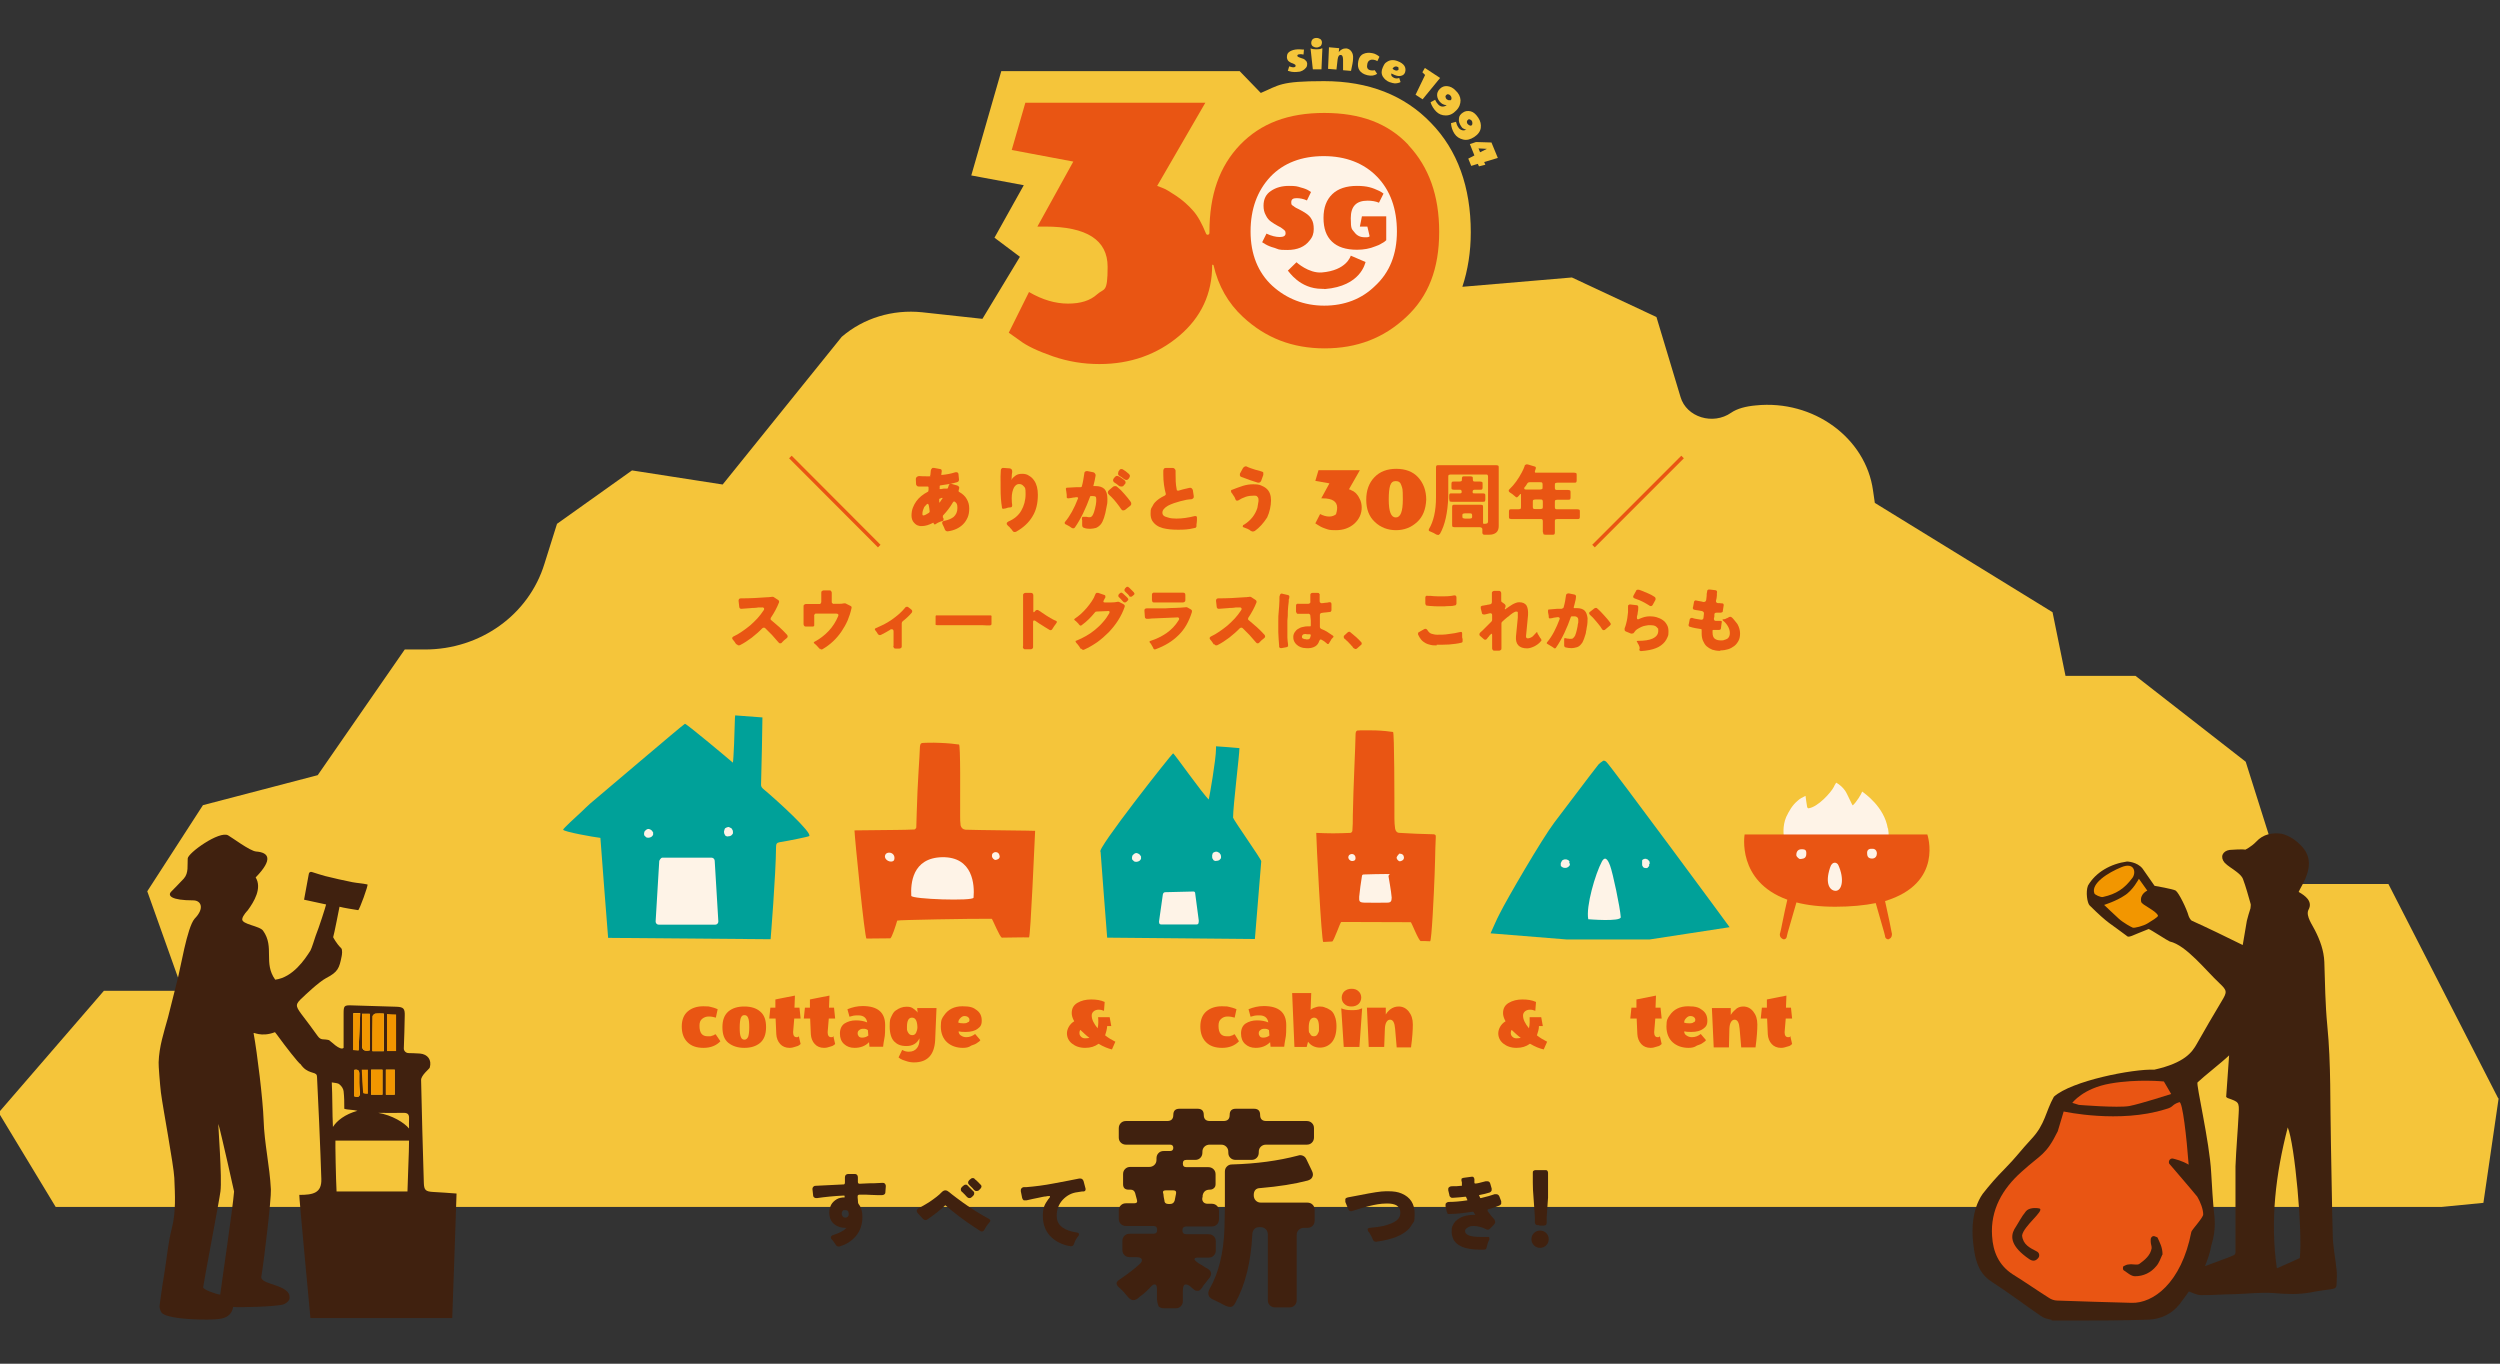 <?xml version="1.0" encoding="UTF-8"?>
<svg xmlns="http://www.w3.org/2000/svg" width="1100.1" height="600.1" version="1.1" viewBox="0 0 1100.1 600.1">
  <rect x="0" y="0" width="1100.1" height="600.1" fill="#333333" stroke="none"/>
  <defs>
    <style>
      .cls-1 {
        fill: #3f220f;
      }

      .cls-2 {
        fill: #f29600;
      }

      .cls-3 {
        fill: #00a199;
      }

      .cls-4 {
        fill: #40210f;
      }

      .cls-5 {
        fill: #fef3e7;
      }

      .cls-6 {
        fill: #e95513;
      }

      .cls-7 {
        fill: none;
        stroke: #e95513;
        stroke-miterlimit: 10;
        stroke-width: 1.6px;
      }

      .cls-8 {
        fill: #dd5519;
      }

      .cls-9 {
        fill: #f5c53a;
      }
    </style>
  </defs>
  <!-- Generator: Adobe Illustrator 28.7.1, SVG Export Plug-In . SVG Version: 1.2.0 Build 142)  -->
  <g>
    <g id="_レイヤー_1" data-name="レイヤー_1">
      <g id="_レイヤー_1-2" data-name="_レイヤー_1">
        <path class="cls-9" d="M1099.3,483.3l-48.3-94.3h-45.8l-17-53.8-48.5-37.8h-30.8l-5.7-28-78.2-48.1-.8-5.5c-3.2-23.1-26.2-40-51.6-37.4-4.4.4-8.2,1.4-10.8,3.2h0c-8,5.6-19.7,2-22.3-6.9l-10.6-35.2-37.2-17.4-48.2,4.1c2.4-7.3,3.7-15.3,3.7-24,0-19.8-5.8-36.1-17.5-48.1-11.7-12.2-27.5-18.4-47.1-18.4s-19.7,1.8-27.8,5.2l-9.3-9.6h-104.9l-13.2,45.9,23.1,4.3-12.9,23.1,11.2,8.4-16.5,27.3-26.6-2.9c-12.9-1.3-25.6,2.5-35.3,10.8l-52.4,65-39.9-6.2-33,23.5-5.5,17.5c-6.9,22.6-28.3,37.8-52.6,37.8h-8.9l-38.3,55.3-50.5,13.2-24.5,37.9,15.6,43.8h-34.7L-.6,489.6l25.1,41.5h1049.9l18.4-1.8,6.7-46h-.2Z"/>
        <g>
          <g>
            <path class="cls-3" d="M542.6,359.9c0-5.4,2.8-27.6,2.8-30.7-3.6-.3-6.9-.6-10.3-.8v1c0,4.8-2.9,21.3-3.2,22.4-2.5-2.2-15.3-20.4-15.7-20.3-.6.2-34.3,42.9-31.9,43.3,0,.8,2.9,37.8,2.9,37.8l65,.6,2.8-34.2c0-1-12.4-18.4-12.3-19.1h0Z"/>
            <path class="cls-5" d="M525.9,392.9l1.6,12.1c0,1,0,1.8-1,1.8h-15.5c-1,0-1.1-.9-.9-1.9l1.6-11.3c.2-.5.2-.9,1-1l12.6-.3c.2,0,.6.3.6.6h0Z"/>
            <path class="cls-5" d="M537.2,376.5c0-.3,0-.5-.3-.7,0-.1-.2-.3-.3-.5-.3-.2-.7-.3-1-.5-.3-.1-.8,0-1.1.1,0,.1-.3.1-.6.3-.2.2-.3.2-.3.5s-.2.3-.2.6,0,.2,0,.3v.3c0,.5,0,.8.3,1.1,0,.1.2.3.3.5,0,.1.3.2.6.3.2.1.5.1.7,0h0c.5,0,.8-.1,1.2-.3.3-.2.6-.6.8-.9v-1.1h-.1Z"/>
            <path class="cls-5" d="M502,376.8c-.3-.8-1-1.2-1.7-1.4-.5-.1-.9.1-1.2.3-.3.2-.6.6-.8.8-.1.3-.2.8-.2,1.1s.1.8.5,1l.3.3c.1.1.1.2.3.2.7.3,1.6.1,2.2-.3.3-.2.6-.6.7-.9v-1.1h0Z"/>
          </g>
          <g>
            <path class="cls-3" d="M335.8,347.1c-.7-.6-1-1.2-.9-2.2.2-6.3.6-25.7.6-29.2-4.2-.3-8-.6-12-.9,0,.6-.1.9-.1,1.1-.1,5.6-.6,18.5-.9,19.7-2.9-2.5-20.6-17.3-21.1-17.1-.7.2-38.5,32.5-41.7,35.1-1.2,1-2.5,2.4-3.7,3.5-2.4,2.2-8.3,7.6-8.2,8,.2.9,13.6,3.3,16.4,3.6,0,.9,3.4,44,3.4,44l71.5.6s2.3-28.2,2.4-40.7c0-1.2.3-1.8,1.6-2,3.9-.6,12.7-2.4,13-2.7,1.3-1.5-13.6-15.2-20.3-20.8Z"/>
            <path class="cls-5" d="M314.5,378.8l1.6,26.7c0,.8-.6,1.4-1.4,1.4h-24.8c-.8,0-1.4-.6-1.4-1.4l1.6-26.7s.6-1.4,1.4-1.4h21.6c.8,0,1.4.7,1.4,1.4h0Z"/>
            <path class="cls-5" d="M322.5,365.7c-.1-.3-.1-.5-.3-.7-.1-.1-.2-.3-.3-.5-.3-.2-.7-.3-1-.5s-.8,0-1.1.1c-.1.1-.3.1-.6.3-.1.1-.3.2-.3.5-.1.1-.2.3-.2.6s-.1.2-.1.3v.3c0,.5.1.8.3,1.1.1.1.2.3.3.5s.3.2.6.3c.2.1.5.1.7,0h0c.5,0,.8-.1,1.2-.3.3-.2.6-.6.8-.9,0,0,.1-.6,0-1.1h0Z"/>
            <path class="cls-5" d="M287.3,366.2c-.3-.8-1-1.2-1.7-1.4-.5-.1-.9.1-1.2.3-.3.2-.6.6-.8.8-.1.3-.2.8-.2,1.1s.1.8.5,1l.3.3c.1.1.1.2.3.2.7.3,1.6.1,2.2-.3.3-.2.6-.6.7-.9v-1.1h0Z"/>
          </g>
          <g>
            <path class="cls-6" d="M424.9,365.1c-1.2-.1-1.9-.8-2.2-1.9-.2-1.4-.2-2.8-.2-4.3,0-8.4.2-31.2-.5-31.3h-.2c-1.1-.2-4.8-.6-8-.7-3.6-.2-7.6,0-7.6,0,.1,0,.2.1.5.1-.6-.1-.9-.1-1.1,0-.6.2-.7.8-.8,1.7-.1,4-1.1,16.2-1.4,28.7-.1,2.3-.1,4.4-.2,6.7,0,.3-.6.9-.8.9-2.6.1-5.3.2-7.9.2s-15.9.2-18.5.2c.1,3.2,4.5,47.7,5.3,47.6,2.7-.1,7.7,0,10.4-.1.7,0,2.5-5.7,3.1-7.8.1-.3,33.3-.9,41.6-.8.3,0,3.6,8.3,4.5,8.3,2.3,0,9.6-.2,11.9-.1.7,0,2.5-43.6,2.7-46.9.1-.1-25.6-.3-30.6-.5h0Z"/>
            <path class="cls-5" d="M437.7,375c1.5-.2,2,.7,2.2,1.7.1,1.1-.8,1.5-1.7,1.7-.8.1-1.7-.9-1.7-1.7-.1-1.1.5-1.4,1.2-1.7Z"/>
            <path class="cls-5" d="M389.4,377c0-1.1.7-1.8,1.9-1.8s2.3.9,2.3,2.3-.7,1.5-1.2,1.6c-1.4.2-2.9-.9-3-2.1h0Z"/>
            <path class="cls-5" d="M401,394.2c-.3-5.2.3-16.7,13.6-17,13.6-.2,14.3,12.2,13.8,17.8-.1,1.6-27.2.7-27.4-.8Z"/>
          </g>
          <g>
            <g>
              <path class="cls-5" d="M830.7,364.5c-1.6-9.5-10.1-15.3-11.3-16.2,0-.1,0,0,0,.1-.3,1-2.5,4.6-4.1,6-.2.2-2.5-5.3-3.4-6.5-1-1.4-2.3-2.6-3.9-3.5-.3.6-.8,1.2-1,1.8-1.1,2.3-7.1,9.1-11.3,9.5,0,0-.5-.3-.5-.7-.2-.9-.6-4.1-.7-4.8-1.2.6-2.5,1.2-3.5,2.2-2.3,1.9-3.7,4.4-5,7.1-1.7,4-1.2,8.3-.8,9.5s1,2.4,2,3.2c0,.1.3.2.5.3,6,4.4,11.7,4.2,19.3,4.2s17.4.5,22.5-3.9c.3-.3.5-.8.7-1.2,1.2-2.1,1-4.6.6-7.1h0Z"/>
              <path class="cls-6" d="M848.1,367.2h-80.4s-3.6,20.6,18.8,28.7c-1.5,6.3-2.9,14-3.1,14.4-.5,1.2,0,2.3.8,2.7,0,.1.3.2.5.3.7.2,1.5-.3,1.6-1.4,0-.6,2.4-8.3,4.2-14.8,4.6,1.2,10.3,1.9,17.1,1.9s12.9-.6,17.8-1.6c1.8,6.5,4.1,14,4.1,14.5,0,1,1,1.6,1.6,1.4,0-.1.3-.1.5-.3.7-.3,1.2-1.5.8-2.7,0-.3-1.5-7.6-2.9-13.8,26-7.9,18.6-29.3,18.6-29.3h0Z"/>
              <g>
                <path class="cls-5" d="M825.9,375.6c0,1-.6,2.3-2.3,2.2s-2-1.2-2-2.5.8-1.9,2.2-1.8c1.4-.1,2.1.9,2.1,2.1h0Z"/>
                <path class="cls-5" d="M794.8,376.3c-.3,1.7-1.8,1.6-2.6,1.7-.6.1-1.6-1.1-1.7-1.4-.2-1.2.3-2.9,2.2-2.9s2.3.4,2.1,2.6h0Z"/>
              </g>
            </g>
            <path class="cls-5" d="M808.9,380.6c-.6-1.2-2.7-1.8-3.6,1.2-2.4,7.2,0,10.2,2.5,10.2,2.8-.1,3.9-5.3,1.1-11.4h0Z"/>
          </g>
          <g>
            <path class="cls-3" d="M706.9,335.3c-.7-.7-1.4-.8-2-.1-.6.3-1,.8-1.5,1.2-3.2,4-16,21.1-19.4,25.5-5.4,7.1-21.1,34.1-24,40-1.5,2.8-2.7,5.8-4.1,8.8l33.5,2.7h36.5l35.2-5.4c0-.1-52-70.6-54.2-72.7Z"/>
            <path class="cls-5" d="M725.9,379.8v-.5c0-.1,0-.2-.2-.3h0c0-.2,0-.2-.2-.3,0-.1-.3-.3-.5-.5,0,0,0-.1-.2-.1s-.2,0-.3-.1c0-.1-.3-.1-.5-.1h-.3s0,0-.2.1c-.2.1-.3.1-.6.2h0c0,.2-.2.2-.3.4h0v.3h0v.8h0v.3h0v.4c0,.3,0,.6.3.8v.2c0,0,0,.1.2.2,0,.1.2.1.3.2s0,.1.3.1.3.1.3.1h.6c.3,0,.3-.1.3-.1,0-.1.2-.1.3-.2h0c0-.2,0-.2.3-.3h0c0-.2,0-.3.2-.4h0v-.9c.4-.1.4-.2.4-.3h-.2Z"/>
            <path class="cls-5" d="M690.7,379.3c0-.1,0-.2-.2-.3h0c0-.2-.2-.4-.3-.4,0-.1-.3-.2-.6-.3,0-.1-.3-.1-.6-.1-.2-.1-.3-.1-.6,0s-.5.1-.8.3c0,.1-.3.2-.3.3-.2.3-.3.6-.5,1v1c0,.3.3.6.7.8.3.2.7.3,1,.3h.5s.3-.1.5-.1c0-.1.3-.1.6-.3h0c0-.1,0-.2.2-.2.2-.2.3-.3.5-.6v-.5c-.2-.3-.2-.6-.3-.9h.2Z"/>
            <path class="cls-5" d="M708.5,380.9c-.5-1.2-1.8-5-3.6-1.8-2.9,5.4-7.1,19.8-6,25.4,0,0,14.3,1.2,14.3-.9-.3-4.4-3.5-19.5-4.7-22.7Z"/>
          </g>
          <g>
            <path class="cls-6" d="M631.8,368c0-.8-.6-.9-1.5-.9-4.8-.1-9.6-.3-14.4-.6-1.2,0-1.8-.8-2-1.9-.2-1.5-.3-2.8-.3-4.3,0-8.4,0-38.1-.6-38.2h0c-1.1-.2-4.6-.6-7.8-.7-3.5-.1-7.4,0-7.4,0,0,0,.2,0,.5.1-.5-.1-.9-.1-1.1,0-.5.2-.7.8-.7,1.8,0,4-1,23.1-1.2,35.6,0,2.3,0,4.5-.2,6.7,0,.3-.5.9-.8.9-2.6.1-5.1.2-7.7.2s-4.9-.1-7.4-.2c0,3.2,2.3,48,3.1,48,2.6-.1,1.1-.1,3.9-.2.7,0,3.6-8.6,4-8.6,8,.1,22.5,0,30.6.1.3,0,3.5,8.3,4.4,8.3,2.2,0,1.9,0,4.1.1.7,0,1.7-21.2,2-29.6,0-2.2.2-4.3.2-6.5,0-3.2.2-6.5.3-9.6h0c0,0,0-.3,0-.5h0Z"/>
            <g>
              <path class="cls-5" d="M615.8,375.6c1.4.1,1.9.7,2,1.7,0,1.1-.8,1.5-1.7,1.7-.7.1-1.7-1-1.5-1.8.3-.7.9-1.3,1.2-1.6h0Z"/>
              <path class="cls-5" d="M593.3,377.3c0-.9.6-1.4,1.5-1.5,1.1,0,1.7.8,1.7,1.8s-.6,1.1-.9,1.2c-1.1.4-2.2-.5-2.3-1.5Z"/>
            </g>
            <path class="cls-5" d="M599.3,385.6c0-.5.3-.8.8-.8,3.4-.1,6.6-.2,9.7-.2s1.1.1,1.2,1c0,.2,1.2,6.5,1.4,9.4,0,1.7-.5,2.2-2,2.2-2.9,0-7,.1-10,0-2.2-.1-2.4-.5-2.3-2.6.3-3,.7-6,1.2-9h0Z"/>
          </g>
        </g>
        <path class="cls-6" d="M619.7,63.7c-9-9.5-21.1-14-37-14s-27.9,4.6-37,14c-9.1,9.5-13.5,22-13.5,38.4v.4c0,.9-1.2,1.1-1.5.3h0c-1.8-4.4-3.6-7.8-5.8-10.2-2.1-2.4-4.5-4.5-7.3-6.4-2.8-1.8-4.6-3-5.8-3.4-1.1-.4-2-.8-2.6-1l21.2-36.6h-79.2l-6,20.8,27.1,5.1-15.8,28.6h3.4c18.3,0,27.5,5.9,27.5,17.7s-1.5,9.3-4.6,12.1-7.3,4.1-12.8,4.1-11.2-1.6-17.2-5.1l-8.9,17.9,4.8,3.4c3.1,2.4,8,4.7,14.6,7,6.7,2.3,13.4,3.4,20.5,3.4,13.6,0,25.4-4.2,35.1-12.4s14.5-18.6,14.5-31.1h0c0-.3.4-.3.6,0,2.1,9.1,6.4,16.7,13,22.8,9.9,9.2,21.7,13.8,35.9,13.8s26-4.5,35.9-13.8c9.8-9.1,14.5-21.3,14.5-37.5,0-16.1-4.6-28.6-13.6-38.2h0Z"/>
        <path class="cls-5" d="M582.7,134.5c-8.8,0-16.5-3-22.8-8.7-6.3-5.8-9.6-13.9-9.6-23.9s3-18,8.7-24.1c5.8-6.1,13.8-9.1,23.5-9.1s17.7,3.1,23.5,9.1,8.7,14.1,8.7,24.1-3.2,18-9.6,23.9c-5.9,5.8-13.5,8.7-22.4,8.7h0Z"/>
        <g>
          <g>
            <path class="cls-6" d="M574.7,93.9c1,.7,1.8,1.4,2.4,2.5.7,1.1,1,2.5,1,4.4s-.5,3.5-1.8,5c-2.1,2.8-5.4,4.2-9.8,4.2s-3.7-.3-5.6-.9c-1.9-.5-3.2-1.1-4.2-1.7l-1.3-.8,1.9-3.8c2.1,1,4.1,1.5,5.8,1.5s2.6-.5,2.6-1.6-.3-1.2-1-1.8c-.7-.6-1.5-1.1-2.4-1.5-1-.6-2-1.1-2.9-1.8-1-.7-1.8-1.6-2.4-2.9-.7-1.2-1-2.6-1-4.2,0-2.9,1.1-5.1,3.3-6.5,2.2-1.5,4.8-2.2,7.9-2.2s3.6.2,5.2.7c1.6.4,2.8.9,3.4,1.3l1.1.7-1.8,3.7c-1.5-.7-3.1-1-4.6-1s-2.3.5-2.3,1.8.3,1.2,1,1.7c.7.6,1.5,1,2.4,1.4,1.1.6,2.1,1.1,3.1,1.8h0Z"/>
            <path class="cls-6" d="M610,95.2v10.5c-.4.4-1,.9-2,1.4-.9.6-1.9,1-2.8,1.3-2.4,1-5.1,1.5-8,1.5-5,0-8.6-1.2-11.1-3.6s-3.7-5.8-3.7-10.4,1.3-8,3.9-10.5c2.5-2.4,6.2-3.6,10.8-3.6s6.8.8,9.8,2.2c.7.3,1.2.7,1.5.9l.4.3-2,4c-1.4-.6-3.1-.9-5-.9-5,0-7.4,2.5-7.4,7.7s.5,4.7,1.6,6.2,2.6,2.2,4.5,2.2,1.4,0,2.2-.4l-1-4.3h-3.3l.9-4.5h10.7Z"/>
          </g>
          <path class="cls-6" d="M581.7,127.1c-9.9,0-14.6-7.8-15-8l3.8-3.7s5.3,4.9,11.1,4.5c11-.9,12.7-7.2,12.8-7.4l6.5,2.8c-.2.4-2,10.6-17.9,11.9-.4-.1-.8-.1-1.3-.1h0Z"/>
        </g>
        <g>
          <path class="cls-1" d="M986.9,415.8c.7-3.8,1.2-7.3,1.8-10.6.4-1.8,1-3.5,1.6-5.5,0-.7.3-1.6,0-2.2-1-3.5-2-7.2-3.3-10.7-.5-1.3-1.8-2.4-3-3.3-1.6-1.3-3.7-2.4-5.1-3.9-2.1-2.5-.9-5.1,2.2-5.6,1.2-.1,5.9-.4,6.9-.1,0,0,2.6-1.2,4.8-3.5,3.1-3.4,7.2-4.1,11.3-3.5,1.4.3,3.8,1.4,5.2,2.4,7.9,5.7,8.7,11.6,3.1,21.4-.3.5-.5,1-.9,1.8,2.9,1.6,6.4,4.2,4.3,7.9-1.3,2.7,2,7,2.9,9,2.2,4.3,3.9,8.9,4.1,13.9.3,9.3.4,18.6,1.3,27.9,1.7,17.2,1.2,34.4,1.6,51.6.3,13.4.4,27,.8,40.3,0,5.3,1.2,10.4,1.7,15.8.3,2,0,3.9,0,6s-.9,2.1-2.4,2.4c-3,.4-6,.8-8.9,1.4-5.5,1-10.8.8-16.4.3-5.7-.4-11.5.3-17.3.5-4.9,0-9.8.5-14.7.4-1.7,0-3.4-.9-5.3-1.6-1.3,1.7-2.6,3.7-4.1,5.6-3.4,4.3-8.3,6.6-13.7,6.8-11.9.4-23.7.4-35.6.4s-4.9,0-7.4-.4c-1.4-.3-3.1-.7-4.3-1.6-7.2-4.9-14.1-10.2-21.4-14.9-4.7-2.9-6.5-6.9-7.6-11.7-1.3-7-1.8-14.2.4-21.1.7-2.1,1.7-4.3,3-6.1,2.9-3.7,6.1-7.4,9.5-10.8,5.5-5.6,6.8-7.8,12-13.4,6-6.4,6.1-11.9,9.8-18.5,7.8-7,34.8-12.3,44.2-11.9,13.4-3,16.6-7.7,18.6-11.2,4.9-8.7,6-10.4,11-18.9,2.5-4.1,2.5-4.7-.9-7.9-6.1-5.7-14.7-16.8-21.9-18.4-.9-.3-8.3-5.2-9.3-5.5-7.8,3-8.7,4.1-9.8,2.9-7.2-5.5-7.7-4.9-16.2-13.3-1-1-1.8-5.9-.7-8.7,3.4-5.9,10-9.6,17.2-10.6,0,0,4.4.1,6.8,3.1,2,2.9,5.3,7.6,5.3,7.6,0,0,8.2,1.4,9.3,2.1,1.4,1,4.8,7.9,5.7,11.2.3.8.8,1.6,1.3,2,7.5,3.4,14.7,6.9,22.4,10.7h.1ZM970.4,557.1c4.4-1.7,8.5-3,12.4-4.7.4,0,.9-.8.9-1.2v-37.9c.3-7.7,1-15.4,1.4-23.2.3-5.2,0-5.2-4.8-6.9,0,0-.3-.1-.7-.5.4-5.7.8-11.6,1.3-18.3-3.1,3-11.2,9.3-13.9,11.9-.7.8,5.3,26.2,6,39.6.4,6.4.7,12.7,1.4,19,.5,4.4,0,8.9-1.3,13-.6,3.5-1.6,6.1-2.8,9.2h0ZM1012,553.6c1.3-11.3-2.2-50.3-5.3-57.5-5.3,20.5-7.8,41.1-4.8,62,3.4-1.5,6.7-2.9,10.1-4.5Z"/>
          <path class="cls-6" d="M966.9,526.6c-1.4-1.8-12.4-14.6-12.4-14.6-.3-.8,0-1.7.8-2.1.3-.1.5-.1.8-.1,1.2.3,4.2,1,7,2.7-.9-12-2.7-28-4.1-27.5-3.7,1.2-2.2,2.1-6.1,3.1-20.3,6.4-44.8,1-44.8,1l-2.6,8.7c-5.3,10.7-7.2,9.9-16,17.9-8.3,7.4-13.7,16.7-12.9,28.2.4,6.9,2.9,12.8,9,16.8,5.5,3.4,10.6,7,16,10.4,1,.7,2.4,1.2,3.7,1.2,10.8.4,21.8.7,32.7,1,9.3.3,21.9-8.5,26.3-31.3.5-1.2,5.2-6.2,5.2-7.6,0-2.3-1.2-5.4-2.6-7.8h0Z"/>
          <path class="cls-1" d="M951.6,552.1c0-3.3-1.2-5.2-2.1-7.3,0-.4-.8-.5-1.4-.8-.8-.3-1.6.4-1.7,1.2v1.2c0,1,.5,2,.4,2.9-.5,3.1-3,5.1-5.3,6.8-1,.8-3,0-4.7.3-.8,0-1.7.4-2.4.8-.3.3-.3,1.4,0,1.7,1.6,1,3.3,2.7,5.1,2.7,3.7,0,7-1.6,9.3-4.4,1.3-1.4,1.9-3.4,2.7-5.1h.1Z"/>
          <path class="cls-8" d="M901,546.9"/>
          <path class="cls-2" d="M925.4,394.7c-.9.3-3.7-1-3.8-1.6-1.6-4.3,6-9.1,11.9-11.5,6-2.5,6.6,2.7,4.7,4.9-3.4,4.5-6.9,6.9-12.8,8.2h0Z"/>
          <path class="cls-1" d="M896.7,553.8h0c1-.9.8-2.5-.4-3.1-3.1-1.6-6.1-3-6.5-7,.5-4.1,10-11,7.7-11.9-1.6-.4-4.7-.4-6,1.2-2,2.4-3.4,5.3-5.1,7.9-1.8,3.3-1.6,7.6,6.6,13.2,1.4.9,2.6.9,3.7-.3"/>
          <path class="cls-2" d="M941.2,386.7s-2.7,5.2-6.4,7.4c-3.5,2.4-8.9,4.1-8.9,4.1,0,0,4.4,4.2,6.5,6.1,2,1.8,5.5,3.7,6.1,3.9.7.3,4.8-.8,6.4-1.8,1.6-1,4.9-2.9,4.7-3.5-.8-2.2-7.2-4.7-7.4-6.1-.7-3.4,2.7-4.9,2.7-4.9l-3.7-5.2h0Z"/>
          <path class="cls-6" d="M955.4,481.4s-13.3,4.3-18.4,5.3c-5.1.9-22.2-.5-22.2-.5l-2.9-.9s4.7-6.4,16.7-8.5,23.6-.9,23.6-.9l3.2,5.5h0Z"/>
        </g>
        <g>
          <path class="cls-4" d="M85.1,396.2c-9.9,0-11.4-2.1-9.8-3.8,1.8-1.9,3.7-3.7,5.6-5.8,2.2-2.5,1.5-5.9,1.7-8.8,0-2.4,14-12.4,17.8-10.2,1.5.8,9.6,6.9,12.3,7.1,5.5.4,7.7,3.3-.2,11.4,2.9,4.7-.7,10.7-3.5,14.5,0,0-2.2,2.2-2.4,3.8-.4,2.4,7.8,3,9.2,5.2,5.1,7.2,0,14.1,5.3,21.5,7.8-1,13.1-9,15.5-12.8.5-.8,2-5.6,2.3-6.5,1.5-3.7,4.4-12.8,4.6-13.8l-9.7-2.1c.7-3.8,1.4-7.5,2.1-11.4.1-.6.7-1,1.3-.8,2,.6,3.9,1.3,5.9,1.8,4,1,8,1.9,12,2.7,2.1.4,4.4.5,6.6,1,.5.1-3.6,11.4-4.1,11.3-1.9-.3-6.4-1-8.2-1.5,0,0-2.5,12.8-2.8,13.4,0,0,1.4,2.8,3.5,4.8.7.6.4,3,.2,3.8-1,4.9-1.5,6.7-6.8,9.4-3.2,1.7-9.6,7.8-10.2,8.4-3.4,3.1-3.4,3.7-.7,7.4,2.4,3.2,4.9,6.4,7.2,9.7,1.5,2.1,2.5,1.1,5,1.8.5.2,4.9,4.9,6.4,3.4v-15.2c0-3.3.3-3.6,3.4-3.5,6.6.2,13.1.4,19.7.6,3.3.1,3.9.8,3.8,4-.1,4.8-.2,9.4-.4,14.2-.1,1.2.9,2.2,2.1,2.2s3.3.1,5,.2c3.4.3,5.3,2.8,4.3,6.2-.1.5-3.9,3.4-3.8,5.5.1,6.4.9,36.6,1.2,45.2.1,3.2.8,3.8,4,4,3.3.2,6.8.4,10.4.7,0,1.5-1.9,54.8-1.9,54.8h-62.4s-5.1-54.2-4.9-54.2c6.1,0,9.9-.8,9.7-7-.3-10.5-1.6-40.4-1.9-44.9,0-.2-.1-.5-.1-.7-.6-1.8-4.1-.4-7.2-5-.6,0-7-8.3-9.6-11.9-.4-.6-.9-1.2-1.6-2.1-6.3,2.4-9.6-.3-9.4.5,1.6,8.7,4.1,29.3,4.4,38.2.3,10.2,2.7,20.2,3.2,30.5.2,4.3-3,31.3-4.2,38.3-.7,3.9,13.1,3.3,12.4,9.6,0,1.2-1.8,2.5-3.1,2.8-3.7.9-19,1.3-21.7,1-.6,3.5-3,4.9-6.2,5.3-4.1.6-21.2.4-24.9-2.4-.8-.6-1.4-2.3-1.3-3.4.7-5.6,1.6-11.2,2.5-16.8.9-5.8,1.4-11.6,2.9-17.2,1.9-7.5,1.4-14.8,1.1-22.3-.3-5.8-5-30.6-5.9-37.6-.4-3.3-1.1-12.2-1-13.2.2-6.9,2.3-13.2,4.1-19.7,1.4-5.3,2.6-10.6,4-15.9,1.6-5.9,4.4-23.7,7.7-27.6,4.7-4.8,2.7-8.1-.5-8.1h0ZM147.6,501.9c-.1,1,.2,17.1.5,22.4h31.2c.1-5.3.7-17.2.7-22.4.2,0-27.1,0-32.4,0h0ZM96.1,494.6c-.2,0,1.7,23.8.9,29.7-.5,4-7,38-7.6,42.1,0,1.1,5.4,3,7.5,3.3.8-6.3,5.5-37.6,6.1-45.4,0,0-5.6-25.3-6.9-29.7h0ZM168.8,446c-1.3,0-2.5-.1-3.6.1-.5.1-1.2.7-1.2,1.2-.1,5.1-.1,10-.1,15.3h5v-16.6h-.1ZM146,476.3c.3,6,.2,13.7.5,19.6,1.7-2.7,5.3-5.6,10.8-7.1-1.7-.5-4.4-.4-5.8-.9,0-2.9,0-5-.3-7.7-.1-1.1-.9-2.3-1.8-3-.7-.7-2-.6-3.4-.9ZM168.3,481.7v-11h-5v11h5ZM162.7,462.2v-16.1h-3.4v13.8c-.1,2,.9,2.8,3.4,2.3h0ZM157.8,462.2c.2-5.6.5-10.9.7-16.4h-3v16.2l2.3.2h0ZM173.7,481.7v-11h-3.9v11h3.9ZM180,496.6c0-1.3-.1-2.9,0-4.4.1-1.8-.6-2.5-2.3-2.5-2.9.1-8.6,0-11.3,0,6.1,1,11.5,4.3,13.6,6.9ZM155.9,470.8v11.6c2.4.8,2.7-.3,2.4-2.6-.3-2.2-.3-4.4-.2-6.6.2-2-.4-2.8-2.2-2.4Z"/>
          <g>
            <path class="cls-2" d="M168.8,446v16.5h-5c0-5.2,0-10.2.1-15.3,0-.4.8-1.1,1.2-1.2,1.3-.1,2.4,0,3.7,0Z"/>
            <path class="cls-2" d="M170.3,446.2c1.7.1,2.8.2,4,.2v16.1h-4v-16.3h0Z"/>
            <path class="cls-2" d="M168.3,481.7h-5v-11h5v11Z"/>
            <path class="cls-2" d="M162.7,462.2c-2.4.6-3.4-.2-3.4-2.3v-13.8h3.4v16.1h0Z"/>
            <path class="cls-2" d="M157.8,462.2c-.8,0-1.4-.1-2.4-.1v-16.2h3.1c-.2,5.5-.4,10.9-.7,16.3h0Z"/>
            <path class="cls-2" d="M173.7,481.7h-3.9v-11h3.9v11Z"/>
            <path class="cls-2" d="M155.9,470.8c1.6-.3,2.2.2,2.2,1.9,0,2.7.1,5.4.2,8.1.1,1.6-.4,2.3-2.5,1.6.1-3.7.1-7.5.1-11.6Z"/>
            <path class="cls-2" d="M159.2,470.7h2.7v10.5c0,.3-2,.1-2.1-.3-.3-3.3-.5-6.5-.6-10.2h0Z"/>
          </g>
        </g>
        <g>
          <g>
            <path class="cls-6" d="M413.4,215.1c0,0,0,.1.1.1h.7c.5-.1.9-.2,1.1-.2h1.4c.2,0,.4-.1.4-.2l.4-1.2c.1-.5.5-.7.9-.7h.2l2.5.7c.4.1.7.4.9.6.1.1.1.4.1.5,0,.2-.1.5-.2.9,0,.1-.1.2-.1.4s.1.5.5.6c1.2.7,2.4,1.7,3.1,3,.7,1.2,1.1,2.5,1.1,4.1s-.2,2.8-.7,4c-.5,1.1-1.1,2.1-2,3-1.6,1.6-3.8,2.7-6.7,3.1h-.2c-.6,0-1-.4-1.2-1-.1-.4-.4-1-.9-2-.1-.2-.2-.5-.2-.7,0-.5.2-.7.9-.9,1.9-.4,3.2-1,4.1-1.7,1.1-1,1.7-2.2,1.7-4s-.4-2.1-1.1-2.7c-.1-.1-.2-.1-.4-.1s-.4.1-.5.4c-1.2,2.1-2.7,4-4.3,5.7-.1.1-.1.2-.1.2v.7c.1,0,.3.5.3.5v.4c0,.4-.1.6-.5.7-.1,0-.2.1-.4.1-.2.1-.5.2-.6.2-.6.2-1.4.6-2.1,1.1-.1.1-.2.1-.2.1-.1,0-.4-.1-.5-.4l-.2-.4c-1.9,1-3.5,1.5-5.1,1.5s-.7,0-1-.1c-.9-.1-1.6-.5-2.4-1.4-.7-.7-1.1-1.9-1.1-3.1s.2-2.5.6-3.5.9-2,1.5-2.8c1.2-1.7,3-3.1,4.9-4.1.2-.1.4-.2.4-.4s.1-.4.1-.6v-.7h0c0-.3,0-.5-.1-.6s-.2-.1-.5-.1h-3.7c-.2,0-.6-.1-.7-.2-.2-.2-.5-.5-.5-.9-.1-1.5-.1-2.2-.1-2.2,0-.4.1-.6.4-.9.2-.2.6-.4,1.1-.4h.2c.7.1,2.1.1,4,.1s.4-.1.5-.1c.1-.1.1-.2.2-.5l.2-2c.1-.4.2-.6.5-.9s.4-.2.7-.2h.2l2.7.5c.2,0,.4.1.5.2.1.1.2.4.2.6v.2c-.1.9-.2,1.4-.2,1.5h0c0,0,0,.1.1.1h.1c2.2-.2,4.2-.6,5.7-1.1.2-.1.5-.1.6-.1.2,0,.5,0,.6.1.4.2.5.6.5,1.1.1,1.2.2,1.9.2,2,0,.6-.2,1-.9,1.2-2,.6-4.3,1-7.3,1.4-.1,0-.2.1-.2.1,0,0-.1.1-.1.2v1.2h-.1ZM405.9,226c0,.4,0,.6.1.7.1.1.2.1.4.1s.6-.1,1.1-.4c.4-.2.9-.5,1.2-.7.2-.1.4-.4.4-.6h0c-.1-1-.2-1.8-.4-2.7-.1-.4-.2-.6-.4-.7-.1,0-.4.1-.5.2-.2.2-.6.6-1.1,1.2-.5,1.1-.8,2-.8,2.9h0ZM413.7,219.4h-.1c0,0-.1,0-.2.1,0,.1-.1.1-.1.1v.7c0,.5,0,.9.1.9.1-.1.4-.4.7-1l.7-1c0-.1.1-.1.1-.1h-.6c0,0-.1,0-.2.1l-.4.2q.1,0,0,0Z"/>
            <path class="cls-6" d="M443,230.4c0-.4.2-.6.7-.9,2.6-1.1,4.5-2.7,5.7-4.8s1.9-4.5,1.9-7.3-.2-2.8-.9-3.5c-.5-.6-1.1-.9-1.9-.9h-.2c-.7,0-1.5.5-2.1,1.5-.6,1.2-1,2.7-1,4.7s.1,1.9.2,3v.2c0,.2-.1.5-.2.7-.1.1-.5.2-.9.2s-1,.1-1.7.4c-.2,0-.4.1-.5.1h-.2c-.1,0-.2.1-.4.1s-.4-.1-.5-.2c-.1-.1-.1-.2-.1-.5-.4-2.2-.6-5.1-.6-8.4h0v-2.1c-.1-2.1,0-4,.1-5.7,0-.4.1-.6.4-.9.2-.2.5-.2.7-.2,0,0,1,.1,2.7.2.4,0,.7.2,1,.5.1.1.2.5.2.7v.5c-.1.6-.2,1.2-.2,2s-.1,1.1-.1,1.4c.1-.1.2-.2.2-.4.4-.6,1-1.1,1.7-1.6s1.7-.7,2.8-.7,2.2.2,3.1.9c.9.5,1.6,1.2,2.2,2.1,1.1,1.6,1.6,3.7,1.6,6.2,0,3.7-.7,6.9-2.4,9.6-1.6,2.7-4,4.9-7.2,6.7-.2.1-.5.1-.7.1-.4,0-.6-.2-.9-.6h0c-.2-.4-.5-.7-1-1.2h0c-.2-.4-.6-.6-.9-.9-.5-.5-.6-.7-.6-1h0Z"/>
            <path class="cls-6" d="M473,232.1c-.1.2-.4.4-.7.4s-.5-.1-.7-.2c-.6-.5-1.5-1-2.5-1.5-.4-.1-.6-.4-.6-.7s.1-.4.2-.5c2.1-2.5,4-5.9,5.6-10.1.1-.1.1-.4.1-.4,0,0,0-.1-.1-.2,0,0-.2-.1-.4-.1h-.4c-.1,0-.4,0-.6.1-.5,0-.9.1-1.4.2-.7.1-1.1.2-1.4.2s-.5-.1-.6-.2c-.1-.1-.1-.2-.1-.5v-.8l-.2-1.6c0-.1-.1-.2-.1-.6s-.1-.2-.1-.4.1-.4.2-.5.2-.1.5-.1l3.7-.2h2.1c.4-.1.6-.2.6-.6h0c.5-1.7.7-3.5,1-5.2,0-.4.1-.6.2-.9.2-.2.5-.4,1-.4h.2l2.5.5c.2.1.5.1.7.4.2.2.4.5.4.9v.2c-.2,1.5-.6,3-1,4.6h1.1c1.6,0,2.8.4,3.7,1.2,1,1,1.4,2.5,1.4,4.5s-.1,2.2-.4,3.6c-.6,3.7-1.5,6.3-2.5,7.5-.6.7-1.2,1.2-2.1,1.6-.9.2-1.7.4-2.6.4s-1.9-.1-2.6-.4c-.6-.1-.9-.6-.9-1.2v-2.3h-.1v-.8c0-.2.1-.4.2-.5s.2-.1.4-.1h1.3c.7.2,1.1.2,1.5.2s.5-.1.7-.2c.2-.1.4-.4.5-.5.5-.7,1-2.2,1.5-4.7.2-1,.2-1.9.2-2.5s-.1-1.1-.4-1.2c-.2-.1-.5-.2-1-.2h-1.1c-.1,0-.2.1-.2.2-1.9,5.2-4.1,9.9-6.7,13.6h0ZM495.3,224.2c-.2.2-.6.4-1,.4s-.6-.1-.9-.5c-.4-.5-.7-1.1-1.2-1.7-1.4-1.9-2.8-3.5-4.2-4.7-.2-.2-.5-.6-.5-1s.1-.6.5-1l1.9-1.6c.2-.1.5-.2.9-.2s.6.1,1,.5c.9.7,1.9,1.7,3,3h0c1.1,1.2,2,2.4,2.8,3.5.1.2.2.5.2.7,0,.4-.1.7-.5,1l-2,1.6h0ZM494.5,213.6c-.2.4-.6.5-1,.5s-.7-.1-1-.2c-.6-.6-1.4-1.1-2-1.5-.4-.2-.6-.5-.7-.9v-.2c0-.2.1-.6.4-.9l.4-.5c.2-.2.5-.5.9-.5s.6.1.7.2c.2.1.4.2.5.2l1.6,1.1c.2.2.4.4.6.5.2.2.4.5.4.9s-.1.5-.2.6l-.6.7h0ZM496.7,210.6c-.4.4-.6.6-1,.6s-.7-.1-1.1-.4c-.5-.4-1.1-.9-2-1.4-.4-.2-.6-.5-.6-.9v-.2c0-.2.1-.5.2-.9l.4-.5c.2-.4.5-.5.7-.5s.5,0,.7.1c.9.5,1.7,1.1,2.7,2,.2.2.5.5.5.9s-.1.5-.2.7l-.3.5h0Z"/>
            <path class="cls-6" d="M518.3,233.1c-2.5,0-4.6-.2-6.6-.7-2.2-.6-3.7-1.7-4.7-3.3-.5-.9-.7-1.9-.7-3s0-2.1.5-2.8.7-1.5,1.4-2.2c1-1.1,2.4-2.1,4.3-3,.2-.1.5-.4.5-.6v-.2c-.7-2.6-1.1-5.4-1.1-8.4v-1.5c0-.4,0-.7.2-1,.2-.4.6-.5,1-.5h2.8c.5,0,.7.1,1,.4.2.2.4.5.4.9v1.3c0,2.2,0,4.5.5,6.9,0,.4.2.5.6.5h.2c1.1-.4,2.6-.7,4.7-1.2.4-.1.7-.1,1,.1.2.2.5.5.6.9l.4,2.6v.2c0,.2,0,.5-.2.7s-.5.5-1,.5-1.1.1-1.9.2c-2,.4-3.8.9-5.6,1.5-1,.4-1.9.7-2.6,1.1-1.7,1-2.5,2-2.5,3.1s.7,1.7,2.4,2.1c1.1.4,2.4.5,3.8.5,2.5,0,5.2-.4,8-1.1h.4s.2,0,.4.1c0,.1.2.2.2.5v1.3c0,.9-.2,1.5-.2,1.7v.6c0,.2,0,.6-.2.7,0,.2-.5.4-.9.4-2.3.6-4.6.7-6.9.7h-.2Z"/>
            <path class="cls-6" d="M552,233.7c-.2.1-.5.2-.7.2s-.5-.1-.7-.2c-.2-.1-.5-.2-.7-.5-.5-.2-1-.6-1.5-.7-.5-.2-.9-.4-1-.4-.2-.1-.4-.1-.5-.2s0-.2,0-.4,0-.5.5-.6c3-1.9,4.9-4.3,5.9-7.4.2-1.4.4-2.4.5-3,0-.9,0-1.5-.5-1.9-.2-.4-.7-.5-1.4-.5-1.2,0-2.5.1-3.7.5s-2.4,1-3.3,1.6c-.2.1-.4.1-.6.1s-.5-.1-.6-.5c0-.1-.2-.4-.2-.4,0-.1,0-.2-.2-.5,0-.2-.5-.7-.9-1.4,0-.2-.4-.5-.5-.7s-.2-.4-.2-.6c0-.4,0-.6.5-.7,1.6-.6,3.1-1.2,4.7-1.7,1.6-.5,3.1-.7,4.5-.7s2.6.1,3.5.5,1.6.7,2.4,1.4c1.4,1.2,2,3,2,5.2s-.6,5.2-1.7,7.5c-1.7,2.6-3.3,4.4-5.5,6h0ZM547.8,205.3s.2-.1.4-.1.2,0,.4.1c1.2.6,2.6,1,3.8,1.4,1.4.4,2.1.6,2.2.6s.4.1.6.2c.4.1.6.2.7.5v1l-.9,2.5c-.2.5-.6.9-1.1.9h-.4c-2.1-.6-4.5-1.5-7.2-2.5-.4-.1-.6-.4-.7-.7v-.4c0-.2,0-.5.2-.7l1.2-2.2c.3-.2.4-.5.8-.6Z"/>
            <path class="cls-6" d="M588.4,223.4c0-2.7-2.1-4.1-6.3-4.1h-.7l3.6-6.6-6.2-1.1,1.4-4.7h18.2l-4.8,8.4s.4.1.6.2c.2.1.7.4,1.4.7.6.4,1.2.9,1.6,1.5.5.5.9,1.4,1.4,2.4.4,1,.6,2.1.6,3.2,0,2.8-1.1,5.2-3.3,7.2-2.2,1.9-4.9,2.8-8,2.8s-3.2-.2-4.7-.7-2.6-1.1-3.3-1.6l-1.1-.7,2.1-4.1c1.4.7,2.7,1.1,4,1.1s2.2-.4,3-1c.2-.7.5-1.7.5-2.9h0Z"/>
            <path class="cls-6" d="M623.6,229.7c-2.6,2.4-5.7,3.6-9.3,3.6s-6.8-1.2-9.3-3.6c-2.6-2.4-3.8-5.7-3.8-9.8s1.2-7.4,3.6-9.9c2.4-2.5,5.6-3.7,9.6-3.7s7.3,1.2,9.6,3.7,3.6,5.8,3.6,9.9c-.2,4.1-1.4,7.4-4,9.8h0ZM616.7,213.7c-.4-1.4-1.2-2-2.5-2s-2,.6-2.5,2c-.4,1.4-.6,3.3-.6,6.1,0,5.3,1,7.9,3.1,7.9s3.1-2.6,3.1-7.9-.2-4.7-.6-6.1Z"/>
            <path class="cls-6" d="M633.4,235c0,.2-.2.4-.5.4s-.5-.1-.9-.2c-.6-.4-1.5-.9-2.8-1.4-.5-.1-.6-.5-.4-1,2-3.3,3.1-8,3.1-13.9v-13.1c0-.4,0-.6.2-.9.2-.2.5-.2.9-.2h25.4c.4,0,.6.1.9.2.2.2.2.5.2.9v25.7c0,2.1-1,3.3-3,3.7-.6.1-1.2.1-1.9.1h-1.4c-.5,0-.7-.2-.9-.7v-1.7c0-.6-.5-.9-1.1-.9h-11.1c-.4,0-.6-.1-.9-.2-.2-.2-.2-.5-.2-.9v-7.7c0-.4,0-.6.2-.9.2-.2.5-.2.9-.2h11.4c.4,0,.6.1.9.2.2.2.2.5.2.9v6.9c0,.2,0,.4.4.4h.4c.4,0,.7-.1,1-.2.2-.1.4-.4.4-.9v-19.5c0-.4,0-.6-.2-.9-.2-.2-.5-.2-.9-.2h-15.3c-.4,0-.6.1-.9.2-.2.2-.2.5-.2.9v8.9c-.3,6.8-1.4,12.2-3.7,16.2h-.2ZM637.7,219.6v-1.4c0-.4,0-.6.2-.9.2-.2.5-.2.9-.2h3.7c.5,0,.7-.2.7-.7s-.2-.9-.7-.9h-2.7c-.4,0-.6-.1-.9-.2-.2-.2-.2-.5-.2-.9v-1.4c0-.4,0-.6.2-.9.2-.2.5-.2.9-.2h2.4c.4,0,.6-.1.9-.2.2-.2.2-.5.2-.9h0c0-.5,0-.7.2-1,.2-.2.5-.2.9-.2h2.6c.4,0,.6.1.9.2.2.2.2.5.2.9h0c0,.5,0,.7.2,1,.2.2.5.2.9.2h2.1c.4,0,.6.1.9.2.2.2.2.5.2.9v1.4c0,.4,0,.6-.2.9-.2.2-.5.2-.9.2h-2.4c-.5,0-.9.2-.9.9s.2.7.9.7h3.6c.4,0,.6.1.9.2.2.2.2.5.2.9v1.5c0,.4,0,.6-.2.9-.2.2-.5.2-.9.2h-13.7c-.4,0-.6-.1-.9-.2,0-.5-.2-.7-.2-1h0ZM644.6,228.2h2.1c.4,0,.6-.1.9-.2.2-.2.2-.5.2-.9h0c0-.5,0-.7-.2-1-.2-.2-.5-.2-.9-.2h-2.1c-.4,0-.6.1-.9.2-.2.2-.2.5-.2.9h0c0,.5,0,.7.2,1,.3,0,.6.2.9.2Z"/>
            <path class="cls-6" d="M678.9,234.2v-4.7c0-.4,0-.6-.2-.9-.2-.2-.5-.2-.9-.2h-12.7c-.4,0-.6-.1-.9-.2-.2-.2-.2-.5-.2-.9v-2.1c0-.4,0-.6.2-.9.2-.2.5-.2.9-.2h3.1c.4,0,.6-.1.9-.2.2-.2.2-.5.2-.9v-5.3c0-.4,0-.5-.5-.1l-.4.5-.5.5c-.2.2-.5.4-.9.1-.2-.2-.5-.5-.7-.6-.5-.5-1.1-.9-1.9-1.4-.7-.5-.7-1,0-1.6,2-1.9,3.7-4.3,5.3-7.3.5-.9.9-1.9,1.2-2.7,0-.4.2-.5.6-.7.2-.1.5-.1.9,0l3,.9c.4.1.5.4.4.9l-.2.6-.2.6c0,.4,0,.6.4.6h16.9c.4,0,.6.1.9.2.2.2.2.5.2.9v2.2c0,.4,0,.6-.2.9-.2.2-.5.2-.9.2h-7.4c-.4,0-.6.1-.9.2-.2.2-.2.5-.2.9v1c0,.4,0,.6.2.9.2.2.5.2.9.2h4.7c.4,0,.6.1.9.2.2.2.2.5.2.9v2.1c0,.4,0,.6-.2.9-.2.2-.5.2-.9.2h-4.7c-.4,0-.6.1-.9.2-.2.2-.2.5-.2.9v2c0,.4,0,.6.2.9.2.2.5.2.9.2h8.8c.4,0,.6.1.9.2.2.2.2.5.2.9v2.1c0,.4,0,.6-.2.9-.2.2-.5.2-.9.2h-8.8c-.4,0-.6.1-.9.2-.2.2-.2.5-.2.9v4.7c0,.4,0,.6-.2.9-.2.2-.5.2-.9.2h-3c-.4,0-.6-.1-.9-.2,0-.2-.2-.5-.2-.9h0ZM671.4,215.4h6.3c.4,0,.6-.1.9-.2.2-.2.2-.5.2-.9v-1c0-.4,0-.6-.2-.9-.2-.2-.5-.2-.9-.2h-4.6c-.4,0-.7.1-1,.5l-.7,1.1-.6.7c-.2.7,0,.9.6.9h0ZM675.6,224h2.2c.4,0,.6-.1.9-.2.2-.2.2-.5.2-.9v-2c0-.4,0-.6-.2-.9-.2-.2-.5-.2-.9-.2h-2.2c-.4,0-.6.1-.9.2-.2.2-.2.5-.2.9v2c0,.4,0,.6.2.9.2.2.5.2.9.2Z"/>
          </g>
          <line class="cls-7" x1="347.8" y1="201.1" x2="386.9" y2="240.3"/>
          <line class="cls-7" x1="740.4" y1="201.1" x2="701.2" y2="240.3"/>
        </g>
        <g>
          <path class="cls-6" d="M317,458.2c-1.8,1.9-4.3,2.9-7.4,2.9s-5.4-.8-7.1-2.5-2.5-4-2.5-6.9.9-5.2,2.7-6.7c1.8-1.5,4.1-2.2,6.8-2.2s2.3.1,3.3.3,1.8.5,2.3.7l.7.3-.8,3.7c-1-.3-2-.5-3.1-.5s-2,.3-2.9,1-1.2,1.7-1.2,3.1c0,3.2,1.2,4.6,3.6,4.6s1.2-.1,1.8-.2c.6-.1,1-.3,1.2-.5l.5-.2,2.1,3.1h0Z"/>
          <path class="cls-6" d="M320.5,458.9c-1.8-1.5-2.6-3.7-2.6-6.9s.9-5.4,2.6-6.9c1.8-1.5,4.1-2.2,7-2.2s5.3.7,7,2.2c1.8,1.5,2.6,3.7,2.6,6.9s-.9,5.4-2.6,6.9c-1.8,1.5-4.1,2.2-7,2.2s-5.2-.8-7-2.2ZM326,447.9c-.3.8-.5,2.3-.5,4.2s.1,3.3.5,4.2c.3.8.8,1.2,1.6,1.2s1.2-.5,1.6-1.2c.3-.8.5-2.3.5-4.2s-.1-3.3-.5-4.2c-.3-.8-.8-1.2-1.6-1.2s-1.2.3-1.6,1.2Z"/>
          <path class="cls-6" d="M349,454.2c0,1.4.5,2.2,1.5,2.2s.7-.1,1-.5l.8,3.5c-.1.1-.3.2-.6.5-.2.2-.8.5-1.7.7-.8.3-1.7.5-2.6.5-1.7,0-3.1-.6-4.1-1.7s-1.6-2.6-1.7-4.3l-.3-6.9h-2.8l.5-4.8h2.2v-3.6c-.1,0,8.6-1.7,8.6-1.7l-.2,5.3h2.2l.5,4.8h-2.8l-.5,6Z"/>
          <path class="cls-6" d="M364.2,454.2c0,1.4.5,2.2,1.5,2.2s.7-.1,1-.5l.8,3.5c-.1.1-.3.2-.6.5-.2.2-.8.5-1.7.7-.8.3-1.7.5-2.6.5-1.7,0-3.1-.6-4.1-1.7s-1.6-2.6-1.7-4.3l-.3-6.9h-2.8l.5-4.8h2.2v-3.6c-.1,0,8.6-1.7,8.6-1.7l-.2,5.3h2.2l.5,4.8h-2.8l-.5,6Z"/>
          <path class="cls-6" d="M376,461.1c-1.9,0-3.4-.6-4.6-1.7s-1.8-2.6-1.8-4.6.7-3.5,2-4.4c1.4-.9,3.1-1.4,5-1.4s3.6.3,5,.9c-.3-2-1.6-3.1-3.9-3.1s-2.3.2-3.9.6l-.9-3.3c2.2-.9,4.4-1.4,6.7-1.4,6.6,0,9.9,2.8,9.9,8.4s-.2,4.5-.7,7.9l-.2,1.6h-6l-.2-2c-1.6,1.7-3.8,2.5-6.4,2.5ZM379.3,456.6c1.1,0,2-.3,2.8-.9l-.2-2.4c-.6-.5-1.2-.6-2-.6s-1.4.2-1.8.6c-.5.3-.7.8-.7,1.4s.2,1,.6,1.5c.3.2.7.4,1.3.4h0Z"/>
          <path class="cls-6" d="M402.2,467.5c-1.2,0-2.4-.2-3.5-.6-1.1-.3-2-.7-2.5-1l-.8-.6,1.6-3.3c1,.6,2,.8,2.9.8,1.7,0,2.8-.6,3.6-1.6.8-1,1.1-2.3,1.1-3.6v-.7c-1.1,2.3-3.1,3.4-5.7,3.4s-4.1-.7-5.4-2-2-3.6-2-6.6.2-3.2.7-4.3c.5-1.1,1.1-2.2,1.9-2.7,1.5-1.1,3.1-1.7,4.8-1.7s2.3.3,3.1.9c.7.6,1.4,1,1.8,1.7l-.2-2h8.5l-.6,14.3c-.4,6.3-3.4,9.6-9.3,9.6h0ZM401.3,447.8c-1.5,0-2.2,1.4-2.2,4.1s0,1,.1,1.5.3.9.7,1.4.9.7,1.6.7,1.2-.3,1.6-1c.3-.7.6-1.5.6-2.5-.1-2.9-.9-4.2-2.4-4.2h0Z"/>
          <path class="cls-6" d="M423.7,461.1c-2.7,0-5.1-.8-6.9-2.4s-2.8-4-2.8-7,.5-3.6,1.5-5c1.7-2.5,4.4-3.9,8-3.9s4.9.6,6.3,1.7c1.5,1.1,2.2,2.6,2.2,4.6s-.6,2.7-1.8,3.6c-1.2.9-2.9,1.4-5.3,1.4s-1.8-.1-2.6-.2h-.5c.1.8.5,1.5,1.1,1.8.7.5,1.5.7,2.3.7,1.5,0,2.7-.5,3.9-1.4l2.3,2.7c-.3.5-.9.9-1.4,1.2-.6.5-1.4.8-2.6,1.2-1.1.8-2.3,1-3.7,1h0ZM426.6,448.8c0-.5-.2-.9-.6-1.2-.3-.3-.9-.5-1.6-.5s-1.2.3-1.8.9c-.6.6-.9,1.2-.9,2,.6.2,1.2.3,2.2.3s1.6-.1,2-.5c.5,0,.7-.5.7-1h0Z"/>
          <path class="cls-6" d="M483.4,459.3c-1.6,1.2-3.5,1.8-5.9,1.8s-4.3-.7-5.8-1.9c-1.5-1.2-2.2-2.8-2.2-4.5s1-4,3.2-5.3c-.8-1.4-1.1-2.6-1.1-3.6,0-2,.8-3.5,2.5-4.5s3.7-1.5,6-1.5,4.3.3,6,1.1l-.3,3.9c-.7-.3-1.5-.5-2.3-.5s-1.6.2-2.2.7-.9,1.1-.9,1.9c0,1.7.9,3.5,2.6,5.6.2-.9.3-1.8.3-2.6s0-1.6-.1-2.3h5.1l.7,3.9h-1.8c-.1,1.5-.5,2.8-.9,4.1,1.4,1.1,2.9,2,4.5,2.8l-1.5,3.4c-1.7-.4-3.7-1.2-5.9-2.5h0ZM475,454.6c0,.6.2,1.1.7,1.6s1.1.7,1.8.7,1.4-.1,1.9-.2c-1.4-1-2.6-2.2-4-3.5-.2.2-.4.7-.4,1.4Z"/>
          <path class="cls-6" d="M545.2,458.2c-1.8,1.9-4.3,2.9-7.4,2.9s-5.4-.8-7.1-2.5-2.5-4-2.5-6.9.9-5.2,2.7-6.7,4.1-2.2,6.8-2.2,2.3.1,3.3.3c1,.2,1.8.5,2.4.7l.7.3-.8,3.7c-1-.3-2-.5-3.1-.5s-2,.3-2.8,1c-.9.7-1.2,1.7-1.2,3.1,0,3.2,1.2,4.6,3.6,4.6s1.2-.1,1.8-.2,1-.3,1.2-.5l.5-.2,1.9,3.1h0Z"/>
          <path class="cls-6" d="M552.5,461.1c-1.9,0-3.4-.6-4.6-1.7-1.2-1.1-1.8-2.6-1.8-4.6s.7-3.5,2-4.4c1.4-.9,3.1-1.4,5-1.4s3.6.3,5,.9c-.3-2-1.6-3.1-3.9-3.1s-2.3.2-3.9.6l-.9-3.3c2.2-.9,4.4-1.4,6.7-1.4,6.6,0,9.9,2.8,9.9,8.4s-.2,4.5-.7,7.9l-.2,1.6h-6l-.2-2c-1.7,1.7-3.8,2.5-6.4,2.5h0ZM555.8,456.6c1.1,0,2-.3,2.8-.9l-.2-2.4c-.6-.5-1.2-.6-2-.6s-1.4.2-1.8.6c-.5.3-.7.8-.7,1.4s.2,1,.6,1.5c.2.2.7.4,1.3.4h0Z"/>
          <path class="cls-6" d="M576.7,444.4c.2-.2.7-.6,1.5-.9s1.6-.6,2.5-.6,1.7.1,2.5.5c.8.2,1.6.7,2.4,1.2.8.6,1.4,1.5,1.8,2.7.5,1.2.7,2.7.7,4.3,0,3.1-.7,5.4-2,7-1.4,1.6-3.2,2.4-5.3,2.4s-4-.9-5.2-2.6h0c0-.1-.6,2.3-.6,2.3h-5.4l-1-23.7h8.4l-.3,8c-.2-.2,0-.3,0-.6h0ZM578.3,447.8c-1.6,0-2.4,1.5-2.4,4.4s.2,1.9.6,2.7c.3.8.9,1.1,1.6,1.1s1.2-.2,1.6-.8c.3-.6.6-1,.7-1.6v-1.6c0-2.8-.7-4.2-2.2-4.2h.1Z"/>
          <path class="cls-6" d="M598.8,443.9l.6-.2-1.2,17h-6.9l-1.1-17c1.4.6,2.8.8,4.4.8s3,0,4.2-.6h0ZM594.7,442.9c-1.2,0-2.3-.3-3.1-1.1-.8-.7-1.2-1.7-1.2-2.8s.5-2.2,1.2-2.8c.8-.7,1.8-1.1,3.1-1.1s2.3.3,3.1,1.1c.8.7,1.2,1.7,1.2,2.8s-.5,2.2-1.2,2.8c-.8.7-1.8,1.1-3.1,1.1Z"/>
          <path class="cls-6" d="M615.5,442.9c1.7,0,3.2.7,4.4,2.2s1.8,3.3,1.8,5.7-.2,5.7-.8,10.1h-6.3l-.7-8.2c-.2-2.6-.9-4-2.2-4s-2.2,1.4-2.3,4l-.3,8h-6.8l-.8-17.3h8.3v3.1c0-.2.4-.6.7-1.1.5-.6.9-.9,1.2-1.2,1.2-.9,2.4-1.3,3.8-1.3h0Z"/>
          <path class="cls-6" d="M673.2,459.3c-1.6,1.2-3.5,1.8-5.9,1.8s-4.3-.7-5.8-1.9c-1.5-1.2-2.2-2.8-2.2-4.5s1-4,3.2-5.3c-.8-1.4-1.1-2.6-1.1-3.6,0-2,.8-3.5,2.5-4.5s3.7-1.5,6-1.5,4.3.3,6,1.1l-.3,3.9c-.7-.3-1.5-.5-2.3-.5s-1.6.2-2.2.7c-.6.5-.9,1.1-.9,1.9,0,1.7.9,3.5,2.6,5.6.2-.9.3-1.8.3-2.6v-2.3h5.1l.7,3.9h-1.7c0,1.5-.5,2.8-.9,4.1,1.4,1.1,2.9,2,4.5,2.8l-1.5,3.4c-1.8-.4-3.8-1.2-6-2.5h0ZM664.8,454.6c0,.6.2,1.1.7,1.6s1.1.7,1.8.7,1.4-.1,1.9-.2c-1.4-1-2.6-2.2-4-3.5-.2.2-.4.7-.4,1.4Z"/>
          <path class="cls-6" d="M727.9,454.2c0,1.4.5,2.2,1.5,2.2s.7-.1,1-.5l.8,3.5c0,.1-.3.2-.6.5s-.8.5-1.7.7c-.8.3-1.7.5-2.6.5-1.7,0-3.1-.6-4.1-1.7s-1.6-2.6-1.7-4.3l-.3-6.9h-2.8l.5-4.8h2.2v-3.6l8.6-1.7-.2,5.3h2.2l.5,4.8h-2.8l-.5,6h0Z"/>
          <path class="cls-6" d="M743,461.1c-2.7,0-5.1-.8-6.9-2.4s-2.8-4-2.8-7,.5-3.6,1.5-5c1.7-2.5,4.4-3.9,8-3.9s4.9.6,6.3,1.7c1.5,1.1,2.2,2.6,2.2,4.6s-.6,2.7-1.8,3.6-2.9,1.4-5.3,1.4-1.8-.1-2.6-.2h-.5c0,.8.5,1.5,1.1,1.8.7.5,1.5.7,2.3.7,1.5,0,2.7-.5,3.9-1.4l2.3,2.7c-.3.5-.9.9-1.4,1.2-.6.5-1.4.8-2.6,1.2-1.1.8-2.3,1-3.7,1h0ZM746,448.8c0-.5-.2-.9-.6-1.2-.3-.3-.9-.5-1.6-.5s-1.2.3-1.8.9-.9,1.2-.9,2c.6.2,1.2.3,2.2.3s1.6-.1,2-.5c.4,0,.7-.5.7-1h0Z"/>
          <path class="cls-6" d="M767.1,442.9c1.7,0,3.2.7,4.4,2.2s1.8,3.3,1.8,5.7-.2,5.7-.8,10.1h-6.3l-.7-8.2c-.2-2.6-.9-4-2.2-4s-2.2,1.4-2.3,4l-.2,8.2h-6.7l-.8-17.3h8.3v3.1c0-.2.4-.6.7-1.1.5-.6.9-.9,1.2-1.2,1-1.1,2.3-1.5,3.6-1.5h0Z"/>
          <path class="cls-6" d="M785.3,454.2c0,1.4.5,2.2,1.5,2.2s.7-.1,1-.5l.8,3.5c0,.1-.3.2-.6.5s-.8.5-1.7.7c-.8.3-1.7.5-2.6.5-1.7,0-3.1-.6-4.1-1.7s-1.6-2.6-1.7-4.3l-.3-6.9h-2.8l.5-4.8h2.2v-3.6l8.6-1.7-.2,5.3h2.2l.5,4.8h-2.8l-.5,6h0Z"/>
        </g>
        <g>
          <path class="cls-9" d="M575.2,27.8c0,.8,0,1.4-.5,2s-1,1-1.6,1.3-1.2.5-1.9.5c-.6.1-1.1.1-1.6.1s-.9-.1-1.2-.1c-.6-.1-1.1-.3-1.5-.4h-.2c0-.1.6-2,.6-2,.9.3,1.6.5,2.1.4s.8-.3.7-.8c0-.2-.2-.4-.6-.6-.4-.2-.8-.4-1.2-.5-.4-.2-.9-.4-1.3-.8-.4-.4-.6-.9-.7-1.4,0-1,0-1.8.8-2.5.7-.6,1.7-1,2.9-1.2.6-.1,1.3-.1,1.9-.1s1.1.1,1.4.1h.5c0,.1-.2,2.2-.2,2.2-.8-.2-1.5-.2-2-.1s-.8.3-.7.7c0,.2.2.4.5.5s.6.3,1,.4.8.3,1.2.4c.4.2.7.4,1,.8.3.2.5.6.6,1.1Z"/>
          <path class="cls-9" d="M581.6,21.3h.3c0-.1-.4,9.2-.4,9.2h-3.8c0,.1-1-9.2-1-9.2.8.3,1.6.4,2.4.4s1.8,0,2.5-.4ZM579.4,20.9c-.7,0-1.2-.2-1.7-.5-.5-.4-.7-.9-.7-1.5s.2-1.2.6-1.6c.4-.4,1-.6,1.7-.6s1.2.2,1.7.5c.5.4.7.9.7,1.5s-.2,1.2-.6,1.6c-.5.3-1.1.6-1.7.6Z"/>
          <path class="cls-9" d="M592.4,21.3c.9.1,1.7.5,2.3,1.4.6.8.8,1.9.7,3.1,0,1.3-.4,3.1-.9,5.4l-3.5-.3v-4.5c0-1.4-.3-2.2-1-2.2-.8-.1-1.2.6-1.4,2l-.5,4.4-3.7-.3.4-9.5,4.5.4-.2,1.8c0-.1.2-.3.5-.6s.5-.5.8-.6c.6-.4,1.3-.5,2-.5h0Z"/>
          <path class="cls-9" d="M606,32.5c-1.2.8-2.6,1-4.3.6-1.6-.4-2.8-1.1-3.5-2.2s-.8-2.4-.5-4,1.1-2.7,2.3-3.2c1.1-.5,2.4-.6,3.9-.3.6.1,1.2.3,1.7.6s.9.5,1.1.7l.3.3-.9,1.9c-.5-.3-1-.5-1.6-.6s-1.1-.1-1.7.2c-.5.2-.9.7-1.1,1.5-.4,1.7,0,2.6,1.3,2.9.3.1.7.1,1,.1s.6,0,.7-.1h.2c0-.1,1.1,1.6,1.1,1.6Z"/>
          <path class="cls-9" d="M611.6,36.2c-1.4-.5-2.4-1.4-3.1-2.5-.7-1.2-.7-2.6,0-4.1s.9-1.8,1.7-2.3c1.4-1,3-1.1,4.8-.4,1.4.5,2.4,1.2,3,2.1.5.8.6,1.8.3,2.8-.3.8-.8,1.3-1.6,1.5-.8.3-1.8.2-3-.3-.5-.2-.9-.4-1.3-.6h-.2c0,.4,0,.8.2,1.1.3.3.6.6,1.1.8.8.3,1.5.3,2.2,0l.6,1.8c-.3.2-.6.3-1,.4s-.9.2-1.5.2c-.7-.1-1.4-.2-2.1-.5h-.1ZM615.4,30.5v-.7c0-.2-.4-.4-.7-.5s-.7-.1-1.1.1c-.4.2-.7.5-.8.9.2.2.6.4,1,.6s.8.2,1.1.1.5-.3.6-.5h0Z"/>
          <path class="cls-9" d="M622.9,41.7l4.2-8.7-1.2-1.2,1.1-1.9,6.7,4.4-7.7,9.4s-3.1-2-3.1-2Z"/>
          <path class="cls-9" d="M631.5,43.9c.4.9.9,1.6,1.4,2.1.6.6,1.2.9,1.9.9s1.3-.2,1.8-.7h-.4c-.2,0-.5,0-.9-.2-.5-.2-.9-.4-1.3-.8-1-.9-1.5-2-1.6-3.1s.3-2.1,1.2-3,1.9-1.3,3.2-1.2,2.6.7,3.8,2c1.3,1.2,2,2.6,2.1,4.2,0,1.6-.5,3.1-1.9,4.5-1.4,1.5-2.9,2.2-4.6,2.2s-3.1-.6-4.2-1.7-2-2.5-2.5-4.1c0,0,2-1.1,2-1.1ZM636.4,41.8c-.3.3-.4.6-.3.9,0,.3.2.6.4.9.3.2.6.4.9.5h1c.2-.2.4-.6.3-1,0-.4-.2-.8-.5-1.1s-.6-.5-.9-.5c-.3-.1-.6,0-.9.3Z"/>
          <path class="cls-9" d="M640.7,53.6c.2.9.5,1.7,1,2.4.4.7,1,1.1,1.7,1.3s1.3,0,1.9-.3h-.4c-.2,0-.4-.2-.9-.4s-.8-.6-1.1-1.1c-.7-1.1-1.1-2.2-.9-3.3,0-1.1.7-2,1.8-2.7,1-.7,2.2-.8,3.4-.5s2.3,1.3,3.3,2.8,1.3,3,1.1,4.5-1.2,2.9-2.9,4-3.3,1.5-4.9,1.1-2.9-1.2-3.8-2.6c-.9-1.4-1.4-2.9-1.5-4.6l2.2-.6h0ZM646,52.7c-.3.2-.5.5-.5.8s0,.6.2.9c.2.3.5.5.8.7s.6.2.9.2c.3-.2.5-.5.5-.9s0-.8-.2-1.1c-.2-.4-.5-.6-.8-.7-.3-.2-.6-.1-.9,0h0Z"/>
          <path class="cls-9" d="M656.3,62.7l2.8,6.8-6,1.8.5,1.2-2.8.7-.5-1.1-2.9.9-1.3-3.2,2.7-1.4-2-5,2.7-.9,6.8.2ZM654.3,65.5l-3.7-.2.7,1.7,3-1.5Z"/>
        </g>
        <path class="cls-4" d="M371.3,526.1h-.1c-4.3.2-8.1.6-11.6,1.1h-.4c-.3,0-.5,0-.8-.2-.4-.2-.6-.6-.6-1.1-.2-1.7-.3-2.6-.3-2.7,0-.3.1-.6.3-.9.3-.3.6-.5,1.1-.5l12.2-.6c.2,0,.4,0,.5-.2.1,0,.2-.3.2-.6v-2.3c0-.4.1-.8.4-1.1s.6-.4,1.1-.4h2.7c.4,0,.8,0,1.1.4.3.3.4.6.4,1.1v2c0,.3.1.5.2.6s.3.2.5.2l4.2-.2c1.1,0,3.1,0,5.9-.2.5,0,.8,0,1.1.4.3.3.4.6.4,1s-.1.9-.2,2.7c0,.5-.2.8-.5,1s-.6.3-1,.3h-2c-2,0-3.6-.2-4.9-.2h-3c-.2,0-.4,0-.6.2-.1,0-.2.3-.2.4v.3h0v.6s.1.4.1.9c0,.9.1,1.4.3,1.7,1.2,1.5,1.7,3.4,1.7,5.7,0,4.8-2,8.5-5.9,11.1-1.2.8-2.6,1.4-4.1,1.9h-.5c-.5,0-.9-.2-1.2-.7-.3-.5-.6-1-.9-1.3-.2-.4-.5-.7-.9-1.1-.3-.3-.4-.6-.4-.9s.3-.8.9-1c2.9-.9,4.9-2,6-3.2h-.5c-2,0-3.7-.6-5-1.7-1.3-1.1-2-2.7-2.1-4.7v-.3c0-1.2.3-2.3.8-3.4.6-1.1,1.5-1.9,2.5-2.5s2.3-.8,3.5-.8c0-.2,0-.4-.1-.6,0-.2-.1-.3-.2-.4.2.3.1.2-.1.2ZM370.4,534c0,.6.2,1,.5,1.4.3.3.6.4,1,.4.6,0,1-.2,1.2-.5.3-.3.4-.7.4-1s-.1-.7-.2-1.1c-.2-.5-.7-.7-1.5-.7s-.7,0-1,.4c-.3.2-.4.6-.4,1.1h0Z"/>
        <path class="cls-4" d="M408.1,536.6c-.3.2-.6.3-.9.3s-.7-.2-1-.5l-2.3-2.5c-.3-.3-.5-.7-.5-1,0-.5.3-1,.9-1.3,1.4-.7,2.8-1.5,4.4-2.5,2.7-1.8,4.6-3.3,5.6-4.4.6-.6,1.1-.9,1.7-.9s1.1.3,1.7.8,1.7,1.4,3.2,2.5c3.7,2.8,7.5,5.4,11.5,7.7.9.5,1.8,1,2.7,1.5.4.2.7.5.7.8s-.1.5-.4.8c-1,1.1-1.7,2.2-2.3,3.3-.2.5-.6.7-1,.7s-.6,0-.7-.2c-4.3-2.7-8.4-5.6-12.1-8.6-1.1-.8-1.8-1.5-2.3-1.9s-.8-.7-1-.8c-.1,0-.2,0-.3.2-1.9,1.8-4.4,3.8-7.6,6h0ZM424,521.7c.3-.3.6-.4.9-.4s.6,0,.8.3c.1,0,.2.2.3.3.1,0,.2.2.3.3,1.1,1.1,1.7,1.7,1.8,1.8.1,0,.2.2.4.4.2.2.2.4.2.7s-.1.7-.4,1l-.6.6c-.3.3-.6.5-1.1.5s-.8-.2-1.1-.5c-.5-.6-.9-1-1.1-1.2s-.4-.3-.5-.5-.3-.3-.6-.5c-.3-.3-.5-.6-.5-1.1s.2-.8.5-1.1l.7-.6h0ZM427.1,518.8c.3-.3.6-.4.9-.4s.7,0,.9.4c.2.2.4.4.6.5.9.8,1.4,1.4,1.6,1.6.2.2.4.4.5.5.2.2.3.4.3.7s-.2.7-.5,1l-.6.6c-.3.3-.6.4-1.1.4s-.8-.2-1.1-.5c-.5-.6-.9-1.1-1.3-1.4l-.8-.8c-.3-.3-.5-.6-.5-1s.2-.8.5-1.1l.6-.5Z"/>
        <path class="cls-4" d="M462,526.3h-.3c-.3,0-.9,0-1.6.2-.7,0-1.8.3-3.3.6-1.4.3-3.1.6-5.1,1.1h-1.2c-.3-.2-.6-.6-.7-1l-.6-3v-.5c0-.3.1-.6.3-.8.3-.3.6-.5,1-.5h1c3.8-.3,7.9-.8,12.5-1.7s8.2-1.5,10.9-2.1h.5c.7,0,1.1.4,1.4,1.1l.9,3.4v.3c0,.3-.1.5-.3.7-.2,0-.3.2-.6.2h-.7l-1.9.3c-2.7.3-4.8,1.5-6.6,3.4-1.8,2-2.6,4.3-2.6,6.9s.9,4.1,2.8,5.4c1.4,1,3.4,1.6,6.2,2.1.6,0,.8.4.8.8s-.1.4-.3.7c-.9,1.1-1.5,2.2-1.9,3.5-.2.6-.6,1-1.2,1h-.3c-3.7-.6-6.6-2.1-8.8-4.3-2.3-2.4-3.4-5.4-3.4-9.1s.8-5,2.4-7.3c.5-.5.7-.8.7-1v-.4Z"/>
        <path class="cls-4" d="M509.1,572.1v-4.8c0-1.4-.3-2.1-1-2.1s-.9.3-1.6.9c-.4.5-.9,1-1.3,1.4s-.9.9-1.4,1.3c-.5.5-1,.9-1.6,1.3-.5.4-1.1.8-1.6,1.3-.5.4-1.2.7-1.9.7s-1.5-.4-2.2-1.2c-1.3-1.6-2.6-3.1-4.1-4.4-1.5-1.3-1.4-2.4.2-3.4,4.4-3,7.2-5.3,8.6-6.6,1.1-.9,1.5-1.7,1.2-2.4-.3-.6-1.1-.9-2.5-.9h-2.8c-.9,0-1.7-.3-2.3-.9-.6-.6-.9-1.3-.9-2.3v-3.9c0-1,.3-1.7.9-2.3s1.3-.9,2.3-.9h10.5c1.1,0,1.6-.6,1.6-1.7s-.5-1.7-1.6-1.7h-12.1c-.9,0-1.7-.3-2.3-.9-.6-.6-.9-1.3-.9-2.3v-3.6c0-1,.3-1.7.9-2.3s1.3-.9,2.3-.9h3.6c1.1,0,1.5-.5,1.2-1.5l-.8-3c-.3-1-1-1.5-2-1.5h-.9c-1.6,0-2.4-.8-2.4-2.4v-4.4c0-1,.3-1.7.9-2.3s1.3-.9,2.3-.9h8.3c.9,0,1.7-.3,2.3-.9.6-.6.9-1.3.9-2.3v-.6c0-.9.3-1.7.9-2.3.6-.6,1.3-.9,2.3-.9h2.8c.9,0,1.4-.5,1.4-1.4s-.5-1.4-1.4-1.4h-19.4c-.9,0-1.7-.3-2.3-.9-.6-.6-.9-1.3-.9-2.3v-4c0-.9.3-1.7.9-2.3.6-.6,1.3-.9,2.3-.9h18.1c1.8,0,2.7-.9,2.7-2.7s.9-2.7,2.7-2.7h8c1.8,0,2.7.9,2.7,2.7s.9,2.7,2.7,2.7h6c1.8,0,2.7-.9,2.7-2.7s.9-2.7,2.7-2.7h8c1.8,0,2.7.9,2.7,2.7s.9,2.7,2.7,2.7h17.8c.9,0,1.7.3,2.3.9s.9,1.3.9,2.3v4c0,.9-.3,1.7-.9,2.3-.6.6-1.3.9-2.3.9h-17.9c-.9,0-1.7.3-2.3.9s-.9,1.3-.9,2.3v.3c0,.9-.3,1.7-.9,2.3-.6.6-1.3.9-2.3.9h-7c-.9,0-1.7-.3-2.3-.9s-.9-1.3-.9-2.3v-.3c0-1-.3-1.7-.9-2.3-.6-.6-1.3-.9-2.3-.9h-5c-.9,0-1.7.3-2.3.9s-.9,1.3-.9,2.3v.3c0,.9-.3,1.7-.9,2.3-.6.6-1.3.9-2.3.9h-3.8c-1.1,0-1.6.5-1.6,1.6s.5,1.6,1.6,1.6h9.6c.9,0,1.7.3,2.3.9.6.6.9,1.3.9,2.3v4.2c0,.8-.2,1.4-.7,1.8-.5.5-1.1.7-1.9.7-1.7,0-2.8.9-3.1,2.6v.5c-.3.9-.2,1.6.2,2.2.4.6,1.1.9,2,.9h1.8c.9,0,1.7.3,2.3.9.6.6.9,1.3.9,2.3v3.6c0,.9-.3,1.7-.9,2.3-.6.6-1.3.9-2.3.9h-11.2c-1.1,0-1.7.6-1.7,1.7s.6,1.7,1.7,1.7h9.8c.9,0,1.7.3,2.3.9.6.6.9,1.3.9,2.3v3.9c0,.9-.3,1.7-.9,2.3-.6.6-1.3.9-2.3.9h-4.7c-.9,0-1.4.2-1.5.6,0,.6,1,1.5,3.4,2.8.7.5,1.5,1,2.6,1.6,1.5,1,1.7,2.3.7,3.8-.3.3-.6.7-.9,1.1-.3.4-.6.8-.9,1.2-.3.4-.6.8-.9,1.1-.9,1.6-1.7,2.4-2.4,2.4s-1.2,0-1.6-.4c-.4-.3-.7-.5-.9-.7-1.1-1.1-2.1-1.7-2.9-1.7s-1.3.9-1.3,2.7v4.6c0,.9-.3,1.7-.9,2.3-.6.6-1.3.9-2.3.9h-5.2c-.9,0-1.7-.3-2.3-.9-.3-1-.6-1.7-.6-2.7h0ZM514.1,529.8h.8c1,0,1.7-.5,2-1.5l.6-3c.2-1-.2-1.5-1.2-1.5h-3.3c-1.1,0-1.5.5-1.1,1.5.1.3.1.5.1.7s.1.5.1.8l.3,1.5c0,1,.7,1.5,1.7,1.5ZM543.5,573.5c-.6,1.1-1.3,1.6-2.1,1.6s-1.8-.3-2.9-.9c-1.1-.6-2.6-1.4-4.4-2.2-2.4-1-3-2.7-1.8-4.9,4-7,6.1-15.8,6.5-26.3,0-3,.2-6.1.2-9.1v-16.1c0-1,.3-1.7.9-2.3.6-.6,1.3-.9,2.3-.9,10.6-.3,20.3-1.6,29-3.9.8-.3,1.5-.2,2.2.1.7.3,1.2.9,1.5,1.6l2.4,5c.5,1,.6,1.9.2,2.7-.3.8-1.1,1.3-2.1,1.6-5.7,1.5-12.6,2.6-20.8,3.3-2,0-2.9,1.2-2.9,3.1h0c0,1,.3,1.8.9,2.4s1.3.9,2.3.9h20.4c.9,0,1.7.3,2.3.9.6.6.9,1.3.9,2.3v4.7c0,1-.3,1.7-.9,2.3-.6.6-1.3.9-2.3.9h-1.5c-.9,0-1.7.3-2.3.9-.6.6-.9,1.3-.9,2.3v28.6c0,.9-.3,1.7-.9,2.3-.6.6-1.3.9-2.3.9h-6.3c-.9,0-1.7-.3-2.3-.9-.6-.6-.9-1.3-.9-2.3v-28.9c0-.9-.3-1.7-.9-2.3-.6-.6-1.3-.9-2.3-.9h-.6c-.9,0-1.6.3-2.1.8s-.8,1.2-.9,2.1c-.6,12.4-3.1,22.5-7.6,30.6h0Z"/>
        <path class="cls-4" d="M601.8,541c0-.4.3-.6.9-.7,2.5-.2,4.5-.5,5.9-.8,2.8-.7,4.8-1.5,6-2.5,1.1-.9,1.6-2,1.6-3.2v-.2c0-1.5-.6-2.5-1.7-3.2-.9-.5-2.2-.8-3.8-.8h-.7c-2.5,0-5,.5-7.5,1.1-2.4.6-4.3,1.2-5.6,1.6s-2.1.7-2.3.7c-.6,0-1.1-.3-1.3-.9l-1.3-3.2v-.7h0v-.6c.2-.4.6-.6,1.1-.7l5.3-1c5.5-1.1,9.2-1.7,11.4-1.7h1.1c2.4,0,4.3.3,5.9,1,3.8,1.6,5.7,4.6,5.7,8.8s-.4,3.4-1.1,4.7c-.8,1.4-1.7,2.5-3,3.4-1.2.9-2.6,1.6-4,2.2-2.3.9-5.2,1.6-8.7,2.1h-.3c-.7,0-1.1-.4-1.4-1.2-.2-.6-.7-1.5-1.4-2.7,0-.2-.2-.3-.3-.4l-.3-.3c0-.3-.2-.6-.2-.8h0Z"/>
        <path class="cls-4" d="M657.9,537.8h0c0,.4-.2.8-.5,1.1l-1.7,1.7c-.3.3-.6.5-.9.5s-.6,0-.9-.2c-.9-.5-1.9-.9-3-1.1-.8-.2-1.4-.3-2-.3h-.9c-.9,0-1.6.3-2.2.7-.7.4-1.1.8-1.1,1.4s.2,1,.5,1.3.8.6,1.3.8c1.1.4,2.8.6,5.2.6h3.4c.2,0,.3.3.3.6v.5c-.5.9-.9,2-1.2,3.4,0,.3-.2.6-.3.8-.2.2-.5.3-.9.3h-1.8c-6.5,0-10.5-1.7-11.9-5.1-.3-.8-.5-1.8-.5-2.8s0-1.9.4-2.6c.3-.7.7-1.3,1.2-1.9,1-1,2.2-1.8,3.8-2.3,1.3-.4,2.7-.6,4.2-.6h.8l-.7-1.1c0-.2-.3-.3-.5-.3h0c-3.8.6-7.1,1-10,1s-.6,0-.9-.3c-.3-.2-.5-.5-.5-.9l-.5-2.2v-.5c0-.4,0-.7.3-.9.3-.3.7-.5,1.3-.5,2,0,4.7-.2,8-.7h0v-.2l-.5-1.1c0-.2-.2-.3-.3-.3h0c-1.9.2-3.7.4-5.7.5-.3,0-.6,0-.9-.3-.3-.2-.5-.5-.5-.9l-.5-2.1v-.5c0-.3,0-.6.3-.8.3-.3.7-.5,1.4-.5,1.4,0,2.7,0,4-.2h.3v-1.5l-.2-.8v-.3c0-.3,0-.6.3-.7.2,0,.4-.2.6-.2,2.4-.3,3.6-.5,3.7-.5.3,0,.6,0,.8.3,0,.2.2.4.3.6v1.7c0,.2,0,.3.3.4h.2c.6,0,1.9-.3,3.7-.8l.8-.2h.7c.7,0,1.1.4,1.3,1.1l.6,2.1v.6c0,.2,0,.4-.2.6-.2.3-.6.6-1.2.7-.8.3-2.2.6-4.2,1h0s.2.4.5,1.1c0,0,0,.2.2.2h.2c2.6-.6,4.6-1.2,6-1.7h.7c.6,0,1.1.3,1.4,1l.8,2.1v1.1c-.2.4-.5.7-1.1.9-1.2.5-2.6,1-4.2,1.4-.4,0-.6.2-.7.4v.2c0,.2,0,.4.3.7.9,1.3,1.8,2.4,2.7,3.3.2.5.4.9.4,1.3h0Z"/>
        <path class="cls-4" d="M680.4,548c-.7.7-1.6,1.1-2.7,1.1s-2-.4-2.7-1.1c-.7-.7-1.1-1.6-1.1-2.7s.4-2,1.1-2.7c.7-.7,1.6-1.1,2.7-1.1s2,.4,2.7,1.1c.7.7,1.1,1.6,1.1,2.7s-.4,2-1.1,2.7ZM676.6,539.1c-.7,0-1.1-.4-1.2-1.2v-2.5l-.6-8.6c-.2-2.2-.3-4.3-.3-6.4v-4.3c0-.4,0-.7.3-.9s.5-.3.9-.3h4.3c.4,0,.7,0,.9.3s.3.5.3.9v10.9l-.6,8.6v2.5c0,.8-.5,1.2-1.2,1.2h-2.1v-.2h-.7Z"/>
        <g>
          <path class="cls-6" d="M324,283.6c-.2-.4-.5-.8-.7-1.1-.3-.4-.5-.7-.8-1-.5-.6-.4-1,.2-1.4,1.3-.6,2.5-1.3,3.8-2.2s2.4-1.7,3.6-2.7c1.1-1,2.2-2,3.2-3.1s1.9-2.3,2.7-3.5c.3-.4.3-.7.2-1-.2-.2-.5-.4-.9-.3h-1.6c-.6.1-1.2.2-1.7.2s-1.1,0-1.7.1l-4,.3c-.3,0-.5,0-.7-.2s-.3-.4-.3-.7l-.3-2.6c0-.7.3-1.1,1-1.1,4,0,7.9-.2,11.8-.5.4,0,.8,0,1.1-.1.3,0,.6,0,.8-.1.3,0,.5,0,.7.1l2,1.3c.2.1.3.3.4.5s0,.4,0,.6c-.9,2.3-2.1,4.5-3.5,6.6-.2.2-.2.5-.2.7,0,.3.2.5.4.6,1.2,1,2.4,2,3.5,3s2.2,2.1,3.3,3.3c.2.2.3.5.3.8s-.2.5-.4.7c-.4.3-.7.6-1.1.9-.2.2-.4.3-.5.5-.2.1-.3.3-.5.5-.2.3-.5.4-.8.4s-.6-.2-.8-.5c-.9-1.1-1.9-2.1-2.8-3.2l-3-3c-.2-.2-.4-.2-.6-.2s-.5.1-.7.3c-1.4,1.5-3,2.8-4.6,4.1-1.6,1.2-3.4,2.4-5.2,3.3-.1,0-.3.1-.5.1-.3,0-.6-.1-.8-.5h-.3Z"/>
          <path class="cls-6" d="M360.8,285.7c0-.1-.2-.2-.2-.3s-.2-.2-.3-.3c-.3-.3-.6-.7-.9-1s-.6-.6-1-.9-.4-.6,0-.8c2.3-1.2,4.4-2.8,6.2-4.7,1.8-1.9,3.2-4.1,4.2-6.5.2-.4.2-.7,0-.9s-.5-.3-.9-.3h-8.7c-.3,0-.5,0-.7.3s-.3.4-.2.7v4c0,.2,0,.4-.1.5s-.3.2-.5.2h-3.1c-.3,0-.5,0-.7-.3-.2-.2-.3-.4-.3-.7v-7.9c0-.3,0-.5.3-.7.2-.2.4-.3.7-.3h5.8c1,0,.5,0,.7-.3.2-.2.3-.4.3-.7v-4c0-.3,0-.5.3-.7s.4-.3.7-.3h2.6c.3,0,.5,0,.7.3s.3.4.3.7v4c0,.3,0,.5.3.7s.4.3.7.2h2.2c.7,0,1.5,0,2.2-.2h.6l2.2,1.1c.2.1.3.2.5.4,0,.2.1.4,0,.6-.4,1.9-1,3.7-1.7,5.4-.8,1.8-1.7,3.4-2.8,5s-2.3,3-3.7,4.3c-1.4,1.3-2.9,2.4-4.6,3.4-.1,0-.3.1-.4.1-.3,0-.5-.1-.7-.4v.3Z"/>
          <path class="cls-6" d="M393.2,284.2v-6.2c0-.8-.2-1.1-.8-1.1s-.5,0-.8.3c-1.3.8-2.6,1.5-4,2.2-.5.2-1,0-1.3-.4-.3-.6-.7-1.1-1.1-1.6-.4-.4-.3-.8.2-1,1.1-.5,2.3-1,3.5-1.6s2.3-1.3,3.5-2.1c1.1-.8,2.2-1.6,3.2-2.5s1.9-1.8,2.7-2.8c.2-.3.5-.4.8-.4s.4,0,.6.2l1.3,1c.2.2.4.4.4.7s0,.5-.2.7c-.6.7-1.2,1.4-1.9,2-.7.6-1.4,1.3-2.1,1.8-.2.2-.4.5-.4.8v10.2c0,.3,0,.5-.3.7-.2.2-.4.3-.7.3h-1.7c-.3,0-.5,0-.7-.3-.2-.2-.3-.4-.3-.7v-.2Z"/>
          <path class="cls-6" d="M411.7,274.6v-3.2c0-.2,0-.4.1-.5s.3-.2.5-.1h23.4c.2,0,.4,0,.5.1s.2.3.1.5v3.1c0,.2,0,.4-.2.5-.1.1-.3.2-.5.2h-1.4c-1.3-.1-2.5-.1-3.8-.1h-18.1c-.4,0-.7-.2-.7-.6h0Z"/>
          <path class="cls-6" d="M450.2,284.5v-22.6c0-.3,0-.5.3-.7.2-.2.4-.3.7-.3h2.5c.3,0,.5,0,.7.3.2.2.3.4.3.7v6.9c0,.4,0,.6.2.6s.3-.1.5-.4l.2-.2c.2-.3.5-.4.8-.4s.4,0,.6.2c.2.1.3.2.5.3.2.1.4.2.6.4.5.3,1,.7,1.5,1,.5.4,1.1.7,1.7,1.1s1.2.7,1.7,1c.6.3,1.1.6,1.7.8.4.2.5.5.2.9,0,.1-.2.2-.2.3s-.2.2-.2.3c-.3.3-.5.7-.8,1.1-.2.4-.5.7-.7,1.1-.2.3-.4.4-.7.4s-.3,0-.4-.1c-.1,0-.3-.2-.5-.3-.2,0-.3-.2-.5-.3-.3-.2-.7-.4-1-.6-.4-.2-.7-.5-1.1-.7-.5-.3-1.1-.7-1.6-1-.5-.4-1.1-.7-1.6-1.1-.2-.1-.4-.2-.5-.2-.3,0-.5.2-.5.7v11c0,.3,0,.5-.3.7-.2.2-.4.3-.7.3h-2.5c-.3,0-.5,0-.7-.3-.2-.2-.3-.4-.3-.7v-.2Z"/>
          <path class="cls-6" d="M475.5,285.4c-.4-.7-.9-1.4-1.5-2.1l-.3-.3c0-.1-.2-.2-.2-.3-.2-.2-.2-.3-.2-.5s.1-.3.4-.3c1.5-.6,2.9-1.3,4.3-2.1,1.4-.8,2.7-1.7,3.9-2.7,1.2-1,2.4-2.1,3.4-3.3,1.1-1.2,2-2.5,2.8-3.9.2-.3.2-.6.1-.8s-.4-.3-.8-.2l-4.8.2c-.3,0-.6.1-.8.4-1.7,2.1-3.6,4-5.8,5.6-.1.1-.3.2-.4.2s-.4,0-.6-.3l-.2-.2s-.2-.2-.2-.3l-.6-.6-.6-.6h0l-.3-.2s-.1,0-.1-.1c-.4-.3-.4-.5,0-.8.9-.6,1.8-1.3,2.7-2.1.9-.8,1.7-1.7,2.5-2.6s1.5-1.9,2.2-2.9,1.2-2,1.6-3.1c.1-.3.3-.5.5-.6h.8l2.6.9c.2,0,.4.2.5.4v.6c0,.1,0,.3-.2.4,0,.1-.1.2-.2.4l-.4.8c-.1.2-.1.4,0,.5,0,.1.2.2.5.2h2.9c1.1,0,2-.1,2.9-.3.3,0,.5,0,.6.1l1.9,1c.5.3.6.6.5,1.1-.7,2.1-1.7,4.1-2.9,6s-2.6,3.6-4.1,5.2c-1.6,1.6-3.3,3.1-5.1,4.4-1.9,1.3-3.8,2.4-5.8,3.3-.2.1-.4.1-.6,0-.2,0-.4-.2-.5-.4h-.4ZM494.2,264.7c-.3-.3-.6-.6-.9-1l-.4-.4-.4-.4c-.3-.2-.4-.5-.4-.7,0-.3.1-.5.3-.8l.5-.4c.2-.2.3-.2.5-.2s.3,0,.5.2c0,0,.2.2.3.2l.3.3,1.3,1.2c0,.1.2.2.3.3s.2.2.2.3c.2.2.2.3.2.5s-.1.4-.3.5l-.5.5c-.2.2-.4.3-.7.3s-.6-.1-.8-.4ZM496.9,262.2c-.1-.2-.3-.3-.4-.5s-.3-.3-.5-.5l-.4-.4c-.1-.1-.3-.2-.4-.4-.3-.2-.4-.5-.4-.7,0-.3.1-.5.3-.8l.5-.5c.1-.1.3-.2.5-.2s.4,0,.5.2c0,0,.2.2.3.2l.3.3,1.3,1.3c0,.1.2.2.3.3s.2.2.2.3c.2.2.2.3.2.5s-.1.4-.3.5l-.6.5c-.2.2-.4.3-.7.3s-.6-.1-.8-.4h.1Z"/>
          <path class="cls-6" d="M507.6,285.4l-.3-.6c-.1-.2-.3-.5-.4-.7s-.3-.5-.4-.7-.3-.4-.5-.6c-.3-.4-.2-.7.3-.8,2.5-.8,4.8-1.9,7-3.4,2.1-1.5,3.9-3.3,5.3-5.6.3-.4.3-.8.2-1-.2-.3-.5-.4-1-.3l-9.4.4c-1.1,0-2.1.1-2.9.2h-.8c-.2,0-.4,0-.6-.2-.2-.1-.3-.3-.3-.6l-.2-2.7c0-.3,0-.6.2-.8.2-.2.4-.3.8-.3h8.1c1.6-.1,3.1-.2,4.6-.2s3.1-.2,4.6-.3h.3c0,0,.2,0,.3.1l1.6.9c.2.1.3.3.4.5v.6c-1.3,4.2-3.2,7.6-5.9,10.2-2.7,2.7-6,4.7-10.1,6.2-.4.2-.8,0-1-.4h.1ZM506.9,264.3v-2.5c0-.3,0-.6.3-.8.2-.2.5-.3.8-.2h12.5c.3,0,.6,0,.8.2s.3.4.3.8v2.2c0,.3,0,.6-.3.8-.2.2-.5.3-.8.3h-12.7c-.6,0-.8-.2-.8-.8h0Z"/>
          <path class="cls-6" d="M534.1,283.6c-.2-.4-.5-.8-.7-1.1-.3-.4-.5-.7-.8-1-.5-.6-.4-1,.2-1.4,1.3-.6,2.5-1.3,3.8-2.2s2.4-1.7,3.6-2.7c1.1-1,2.2-2,3.2-3.1s1.9-2.3,2.7-3.5c.3-.4.3-.7.2-1-.2-.2-.5-.4-.9-.3h-1.6c-.6.1-1.2.2-1.7.2s-1.1,0-1.7.1l-4,.3c-.3,0-.5,0-.7-.2s-.3-.4-.3-.7l-.3-2.6c0-.7.3-1.1,1-1.1,4,0,7.9-.2,11.8-.5.4,0,.8,0,1.1-.1.3,0,.6,0,.8-.1.3,0,.5,0,.7.1l2,1.3c.2.1.3.3.4.5s0,.4,0,.6c-.9,2.3-2.1,4.5-3.5,6.6-.2.2-.2.5-.2.7,0,.3.2.5.4.6,1.2,1,2.4,2,3.5,3s2.2,2.1,3.3,3.3c.2.2.3.5.3.8s-.2.5-.4.7c-.4.3-.7.6-1.1.9-.2.2-.4.3-.5.5-.2.1-.3.3-.5.5-.2.3-.5.4-.8.4s-.6-.2-.8-.5c-.9-1.1-1.9-2.1-2.8-3.2l-3-3c-.2-.2-.4-.2-.6-.2s-.5.1-.7.3c-1.4,1.5-3,2.8-4.6,4.1-1.6,1.2-3.4,2.4-5.2,3.3,0,0-.3.1-.5.1-.3,0-.6-.1-.8-.5h-.3Z"/>
          <path class="cls-6" d="M562.9,284.5c-.2-2.1-.3-4.2-.4-6.3v-4.7c0-1.5,0-3.1.2-4.6s.2-3,.3-4.6c0-.4,0-.9,0-1.2s0-.8.2-1.1c0-.3.2-.5.4-.7.2-.1.5-.2.8,0l2.2.5c.3,0,.5.2.7.4,0,.2.2.5,0,.8,0,.3,0,.5-.2.8,0,.3,0,.6,0,.9-.2,1.4-.3,2.8-.4,4.2,0,1.4,0,2.8-.2,4.2v4.5c0,1,0,2,0,3,0,1,.2,2,.3,3,0,.3,0,.6,0,.8-.2.2-.4.3-.7.4l-2.2.4c-.3,0-.5,0-.7-.1s-.3-.4-.4-.6h.1ZM574.6,285.2c-1.6,0-3-.6-4-1.5s-1.6-2.1-1.5-3.5c0-.8.3-1.5.7-2.1s.9-1.1,1.5-1.4c.6-.4,1.3-.7,2-.8.7-.2,1.5-.3,2.2-.3h1c.2,0,.3,0,.3-.3v-2.3l-.2-2c0-.3,0-.5-.3-.7s-.4-.3-.7-.2h-4.4c-.3,0-.5,0-.6-.3s-.3-.4-.3-.6v-2.4c0-.4,0-.7.2-.9.2-.2.5-.3.9-.2h4.3c.3,0,.5-.1.7-.3.2-.2.3-.4.2-.7v-2.8c0-.3,0-.5.2-.7s.4-.3.7-.3h2.3c.3,0,.5,0,.7.3.2.2.3.4.2.7v2.5c0,.3,0,.6.3.8.2.2.4.3.8.2.4,0,.7,0,1-.1s.7,0,1-.1c.4,0,.8-.1,1-.2.3,0,.6,0,.8.1s.3.4.3.7v2.6c0,.2,0,.4-.2.6,0,.2-.3.3-.6.3-.6,0-1.2.2-1.7.2s-1.1.1-1.7.2c-.3,0-.5.1-.7.3s-.2.4-.2.7v5.2c0,.4.3.7.7.9.9.3,1.8.8,2.6,1.3s1.6,1.1,2.4,1.6c.4.3.4.6,0,.9-.3.3-.7.7-.9,1.2-.3.4-.5.9-.8,1.3,0,.2-.3.3-.5.3s-.2,0-.4-.2-.4-.4-.6-.5c-.2-.2-.4-.3-.6-.5-.2-.1-.3-.2-.5-.3-.2-.1-.3-.2-.5-.3-.2-.1-.3-.2-.5-.2-.3,0-.5.2-.7.7-.3,1-.9,1.8-1.7,2.3-1.1.7-2.6,1-4.5.8h.3ZM574.9,281.4c.7,0,1.2-.1,1.4-.4s.4-.7.5-1.4c0-.3,0-.4-.4-.5h-1.3c-.6-.2-1.1-.1-1.5,0-.4.2-.6.5-.7,1,0,.4,0,.7.5.9.4.2.8.3,1.4.3h0Z"/>
          <path class="cls-6" d="M595.6,285.3c0-.2-.3-.4-.4-.6,0-.2-.3-.4-.5-.6-.3-.4-.6-.7-1-1.1-.3-.3-.6-.7-1-1-.2-.2-.4-.3-.5-.5-.2-.1-.3-.3-.5-.4-.3-.2-.4-.5-.4-.8s0-.5.4-.8l1.3-1.2c.2-.2.4-.3.7-.3s.4,0,.5.2c.8.7,1.7,1.4,2.5,2.1s1.6,1.5,2.3,2.3c.2.2.3.4.2.6,0,.2,0,.4-.3.6l-1.7,1.5c-.2.2-.4.3-.7.3s-.6-.2-.8-.5v.2Z"/>
          <path class="cls-6" d="M632.3,284c-1,0-1.9,0-2.7-.2s-1.6-.4-2.3-.8-1.3-.8-1.9-1.5c-.5-.6-1-1.4-1.4-2.3,0-.2,0-.4,0-.6,0-.2.2-.4.5-.5l2.1-1.2c.2-.1.4-.2.6-.2.4,0,.7.2,1,.7.5.8,1.1,1.3,1.8,1.5s1.5.4,2.4.4c1.6,0,3.3,0,5.1-.3,1.8-.2,3.5-.5,5.1-.9.5-.1.7,0,.8.5v1.3c0,.5,0,.9.2,1.3v.7c0,.5,0,.8-.5.9-.8.2-1.7.4-2.6.5-.9.1-1.8.2-2.8.3-1,0-1.9.1-2.8.1h-2.7v.3ZM627.2,265.7v-2.6c0-.3,0-.6.3-.8.2-.2.5-.2.8-.1h1.2c.9.1,1.9.2,3,.2h3.2c.7,0,1.4,0,2.1-.1.7,0,1.3-.2,2-.3.7-.1,1.1.2,1.1.9v2.6c0,.2,0,.4-.2.6,0,.2-.3.3-.5.3-.7.2-1.4.3-2.2.3s-1.5,0-2.2.1h-3.3c-.8,0-1.5,0-2.3-.1-.8,0-1.5-.1-2.3-.2-.2,0-.4-.1-.5-.3,0-.2-.2-.4-.2-.6h0Z"/>
          <path class="cls-6" d="M656.6,285.3v-5.7c0-.5,0-.7-.3-.7s-.2,0-.3.2c0,.1-.3.3-.4.4s-.3.3-.4.5-.2.3-.3.3c0,.1-.2.3-.3.4,0,.1-.2.2-.3.4-.2.3-.5.4-.7.4s-.4,0-.6-.2l-1.6-1.4c-.3-.2-.4-.5-.4-.8s.2-.5.4-.8c.3-.3.6-.5.9-.8.3-.3.6-.6,1-1l3-3c.2-.2.3-.4.3-.7v-2c0-.4,0-.7-.3-.8-.2-.2-.5-.2-.9-.1s-.8.2-1.2.3l-.9.2c-.3,0-.5,0-.8-.1-.2-.1-.4-.3-.4-.6l-.5-2c0-.3,0-.6,0-.8.2-.2.4-.3.8-.4.3,0,.7-.1,1.2-.2.3,0,.7-.1,1-.2.3,0,.7-.1,1.1-.2.2,0,.4-.1.6-.3,0-.2.2-.4.2-.6v-4c0-.3,0-.5.3-.7.2-.2.4-.3.7-.3h2.1c.3,0,.5,0,.7.3.2.2.3.4.3.7v3.2c0,.3,0,.6.4.8l1.1.8c.2.2.3.4.4.6,0,.2,0,.5,0,.7l-.2.4c-.2.4-.2.6,0,.6s.2,0,.5-.3c.4-.3.8-.6,1.3-.9s.9-.6,1.4-.9,1-.5,1.5-.7,1-.3,1.5-.3c1.5,0,2.6.5,3.2,1.4.6,1,.8,2.4.7,4.3l-.7,7.3-.2,2c0,.6.3.9.8.9s1.5-.3,2.2-.9c.5-.5.9-1,1.4-1.5.2-.4.5-.4.7,0,0,.1,0,.2,0,.3,0,.1,0,.2.2.3.2.3.4.7.6,1,.2.4.4.7.7,1,0,.2.2.3.2.5s0,.4-.2.5c-.3.4-.8.9-1.2,1.2-.5.4-1,.7-1.5,1-.6.3-1.1.5-1.7.7-.6.2-1.2.3-1.7.3-3.5,0-5.2-1.8-4.9-5.3l.8-8.2v-1.3c0-.5,0-.9,0-1.1,0-.2-.3-.3-.7-.3s-.5.1-.9.3c-.4.2-.7.4-1.1.7s-.7.5-1,.8-.6.5-.8.6c-.4.3-.8.7-1.2,1-.4.4-.8.7-1.2,1.1-.2.2-.3.4-.3.7v11c0,.3,0,.5-.3.7-.2.2-.4.3-.7.3h-2.1c-.3,0-.5,0-.7-.3-.2-.2-.3-.4-.3-.7h0Z"/>
          <path class="cls-6" d="M683.6,285s-.2-.1-.3-.2c0,0-.2-.1-.3-.2-.3-.2-.7-.4-1-.6s-.7-.4-1-.6c-.4-.2-.5-.4-.2-.8,1.2-1.4,2.2-3,3.1-4.7.9-1.7,1.6-3.4,2.3-5.2.2-.4.2-.7,0-.9-.2-.2-.5-.3-.9-.2-.2,0-.5,0-.7.1-.2,0-.5,0-.7.1-.3,0-.6.1-.9.2-.3,0-.5.1-.8.1-.4.1-.6,0-.7-.5v-.6l-.3-1.6v-.6c0-.4,0-.6.4-.6l3.6-.3h2l.6-.3c.2-.1.3-.3.3-.5.5-1.7.8-3.4,1-5.1,0-.3.2-.6.4-.7s.5-.2.8-.2l2.4.5c.6.1.9.5.8,1.1,0,.7-.2,1.4-.4,2.2-.2.7-.3,1.5-.6,2.3,0,.3,0,.4.3.4h1.1c1.5,0,2.7.4,3.4,1.1s1.1,1.8,1.3,3.3c0,1.1,0,2.6-.4,4.3,0,.5-.2,1.1-.3,1.7,0,.7-.3,1.3-.5,2s-.4,1.3-.7,1.9c-.2.6-.5,1.1-.9,1.5-.5.7-1.2,1.2-1.9,1.4-.7.2-1.5.4-2.4.4s-1.7-.1-2.5-.3c-.2,0-.4-.2-.5-.3s-.2-.3-.2-.5v-2.2h0v-.5h0c0-.5,0-.6.5-.6l.9.2c.3,0,.5,0,.8.1h.7c.4,0,.7,0,.9-.2s.5-.4.6-.6c.2-.2.3-.5.5-.8,0-.3.2-.6.3-.9.2-.8.5-1.8.7-3,0-.6.2-1.2.3-1.7v-1.2c0-.5-.2-.9-.5-1.1-.2-.2-.6-.4-1.2-.4h-1.1c0,0-.2,0-.3.1,0,0-.2.2-.2.3-.8,2.3-1.7,4.6-2.8,6.9s-2.3,4.5-3.7,6.5c0,.2-.3.3-.5.3s-.3,0-.4-.1l-.2-.2ZM704.9,276.8c0-.2-.2-.3-.3-.5s-.2-.3-.3-.5c-.7-.9-1.4-1.8-2.2-2.7-.7-.9-1.5-1.7-2.4-2.5-.2-.2-.4-.5-.4-.7s0-.5.4-.7l1.9-1.5c.2-.1.4-.2.6-.2s.5,0,.6.2c.5.4,1,.9,1.5,1.4s1,1.1,1.5,1.6c.5.6,1,1.1,1.5,1.7s.9,1.1,1.3,1.7c.2.2.2.4.2.6s-.2.4-.4.6l-2,1.7c-.2.2-.4.3-.7.3s-.6-.2-.8-.5h0Z"/>
          <path class="cls-6" d="M721.5,285.6c0-.1,0-.2,0-.3,0-.1,0-.2,0-.4,0-.3-.2-.6-.3-.8,0-.3-.3-.6-.4-.8,0-.1-.2-.2-.2-.4s0-.2-.2-.3c-.3-.4-.2-.6.3-.6,2.8,0,5-.3,6.5-1,1.7-.8,2.5-1.9,2.5-3.4s0-.8-.3-1.2c-.2-.3-.5-.6-.8-.8-.3-.2-.7-.3-1.1-.4-.4,0-.8-.1-1.2-.1-.7,0-1.4,0-2.1.2-.7.1-1.4.3-2,.6-.6.3-1.2.6-1.8,1s-1,.9-1.4,1.5c-.2.3-.5.4-.9.4h-.4l-2.2-.9c-.3-.1-.5-.3-.6-.6v-.8c.3-.7.5-1.4.7-2.2s.4-1.6.5-2.4.2-1.7.3-2.5c0-.8,0-1.6,0-2.4s0-.6.3-.8c.2-.2.5-.3.8-.2l2.6.3c.6,0,.8.4.8.9s0,1.4-.2,2.1c0,.7-.2,1.4-.4,2.1,0,.7,0,1.1.4,1.1s.4,0,.7-.2c.7-.3,1.5-.6,2.2-.8.8-.2,1.6-.3,2.4-.3s2,.1,3,.4,1.9.7,2.6,1.2c.8.5,1.4,1.2,1.9,2.1.5.8.7,1.8.7,2.9s0,1.7-.4,2.5c-.3.8-.7,1.4-1.2,2.1-.5.6-1.1,1.2-1.7,1.6-.7.5-1.4.9-2.2,1.2-1.7.7-3.9,1.1-6.5,1.3-.2,0-.4,0-.6-.2-.2-.1-.3-.3-.3-.5l.3-.2ZM725.7,266.4c-1-.6-2-1.2-3-1.7s-2.1-.9-3.2-1.3c-.4-.1-.7-.3-.8-.6s0-.6.2-.9l1.1-2c0-.2.2-.3.5-.4h.6c.2,0,.4.1.6.2.2,0,.4.1.6.2,1,.4,1.9.8,2.9,1.2s1.9.9,2.8,1.5c.2.1.4.3.5.6,0,.2,0,.5,0,.7l-1.2,2.2c-.2.4-.5.6-.8.6s-.4,0-.7-.2h0Z"/>
          <path class="cls-6" d="M756.8,286.4c-1.2,0-2.3-.2-3.3-.5-1-.4-1.8-.9-2.5-1.5s-1.2-1.5-1.6-2.4c-.4-.9-.6-2-.6-3.2v-1.4c0-.4,0-.6-.4-.6-.8-.1-1.6-.3-2.4-.4s-1.6-.4-2.4-.6c-.2,0-.4-.2-.5-.4,0-.2-.2-.4,0-.6l.4-2c0-.4.2-.6.5-.8.2-.1.6-.2.9,0,.6.2,1.2.3,1.8.4s1.2.2,1.9.3c.3,0,.5,0,.7-.2s.3-.4.3-.6l.2-1.9c0-.3,0-.5-.2-.7s-.4-.3-.6-.4c-.6-.1-1.2-.2-1.7-.3-.6,0-1.1-.2-1.7-.3-.3,0-.5-.2-.6-.4s-.2-.4,0-.7l.4-2.2c0-.3.2-.6.4-.7s.5-.2.8,0c.2,0,.3,0,.5.1s.4,0,.6.1c.6.1,1.2.2,1.9.4.3,0,.5,0,.8-.2.2-.1.3-.4.4-.7,0-.6.2-1.2.2-1.8s0-1.2.2-1.8c0-.3,0-.6.3-.8.2-.2.5-.2.8-.2l2.5.3c.3,0,.6.2.7.4,0,.2.2.5,0,.8,0,.2,0,.3,0,.5,0,.2,0,.4,0,.6,0,.8-.2,1.5-.4,2.4,0,.3,0,.5.2.7s.4.3.7.3h1c0,.1.3.1.4.1h.4c.5,0,.7.3.7.8l-.4,2.6c0,.2,0,.4-.3.5s-.3.2-.6.2h-1.8c-.6,0-1,.2-1,.8v.9c0,0-.2.9-.2.9,0,.3,0,.5.2.7,0,.2.4.3.6.3h2c.3,0,.5,0,.6.2,0,.1.2.3,0,.6l-.3,2.4c0,.6-.4.8-1,.8h-2.4c-.2,0-.3,0-.3.3v.9c0,1.2.3,2.1.9,2.6.6.5,1.5.8,2.7.8s1.1,0,1.5-.2c.5-.1.9-.3,1.3-.5s.7-.6.9-1,.3-.9.3-1.5c0-1.1-.3-2.1-.9-3.1s-1.3-1.8-2.1-2.4c-.3-.3-.3-.5,0-.6h.4c0,0,.2,0,.4-.1.3,0,.5-.2.7-.3.2,0,.5-.2.7-.3l.5-.3c0,0,.3-.1.5-.1s.5.1.8.4.6.6.9,1c.3.4.6.8.9,1.1.3.4.5.7.6.8.7,1.3,1.1,2.7,1.1,4s-.2,2.4-.7,3.3-1.1,1.7-1.9,2.3-1.7,1.1-2.7,1.4-2.1.5-3.3.5l-.2.2Z"/>
        </g>
      </g>
    </g>
  </g>
</svg>